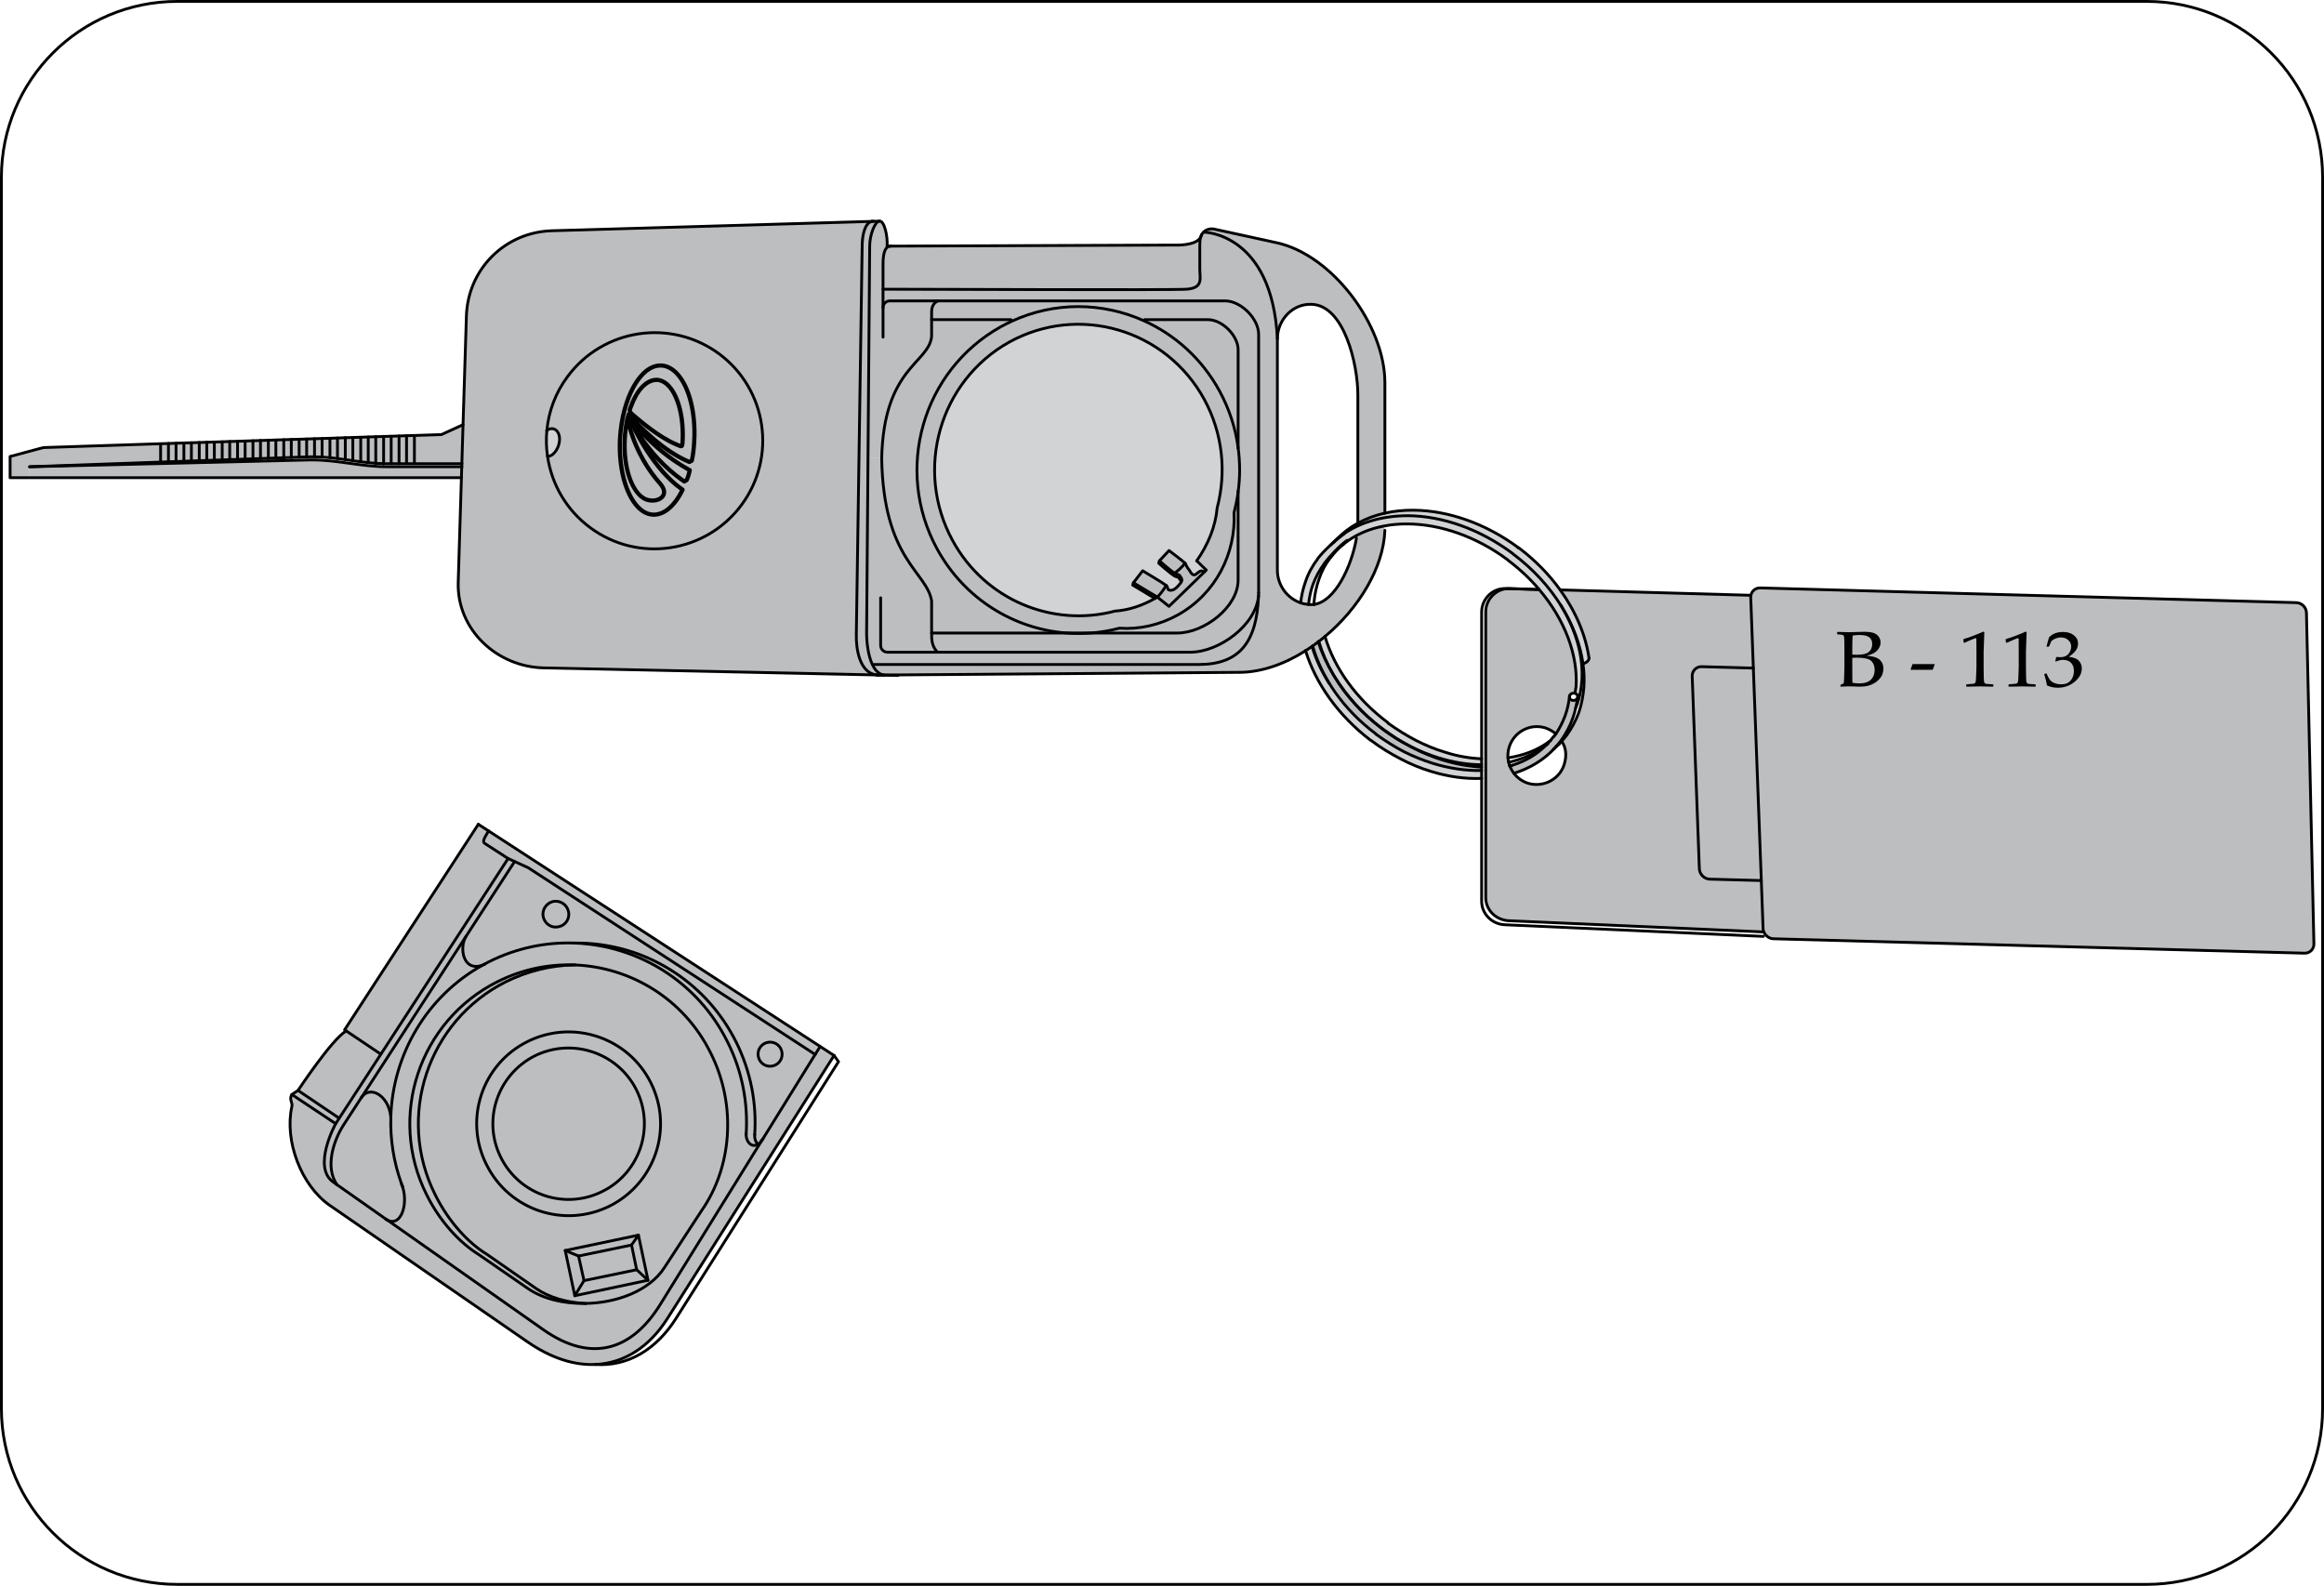 <?xml version="1.0" encoding="utf-8"?>
<!-- Generator: Adobe Illustrator 16.0.0, SVG Export Plug-In . SVG Version: 6.00 Build 0)  -->
<!DOCTYPE svg PUBLIC "-//W3C//DTD SVG 1.1//EN" "http://www.w3.org/Graphics/SVG/1.1/DTD/svg11.dtd">
<svg version="1.1" id="Layer_2" xmlns="http://www.w3.org/2000/svg" xmlns:xlink="http://www.w3.org/1999/xlink" x="0px" y="0px"
	 width="206.169px" height="140.671px" viewBox="0 0 206.169 140.671" enable-background="new 0 0 206.169 140.671"
	 xml:space="preserve">
<g>
	<g>
		<path fill="#D1D3D4" d="M49.603,38.611c0.148,0.582-0.122,1.339-0.578,1.704c-0.153,0.117-0.298,0.179-0.453,0.146
			c-0.112-0.752-0.131-1.52-0.057-2.283C48.967,37.857,49.449,38.043,49.603,38.611"/>
		<polygon fill="#BCBEC0" points="50.142,110.929 56.637,109.566 56.025,110.442 51.326,111.418 		"/>
		<polygon fill="#BCBEC0" points="51.325,111.418 51.808,113.6 50.993,114.939 50.141,110.929 		"/>
		<path fill="#BCBEC0" d="M43.341,73.709l29.419,19.12l-0.013,0.021l-0.432,0.69l-12.093-7.87l-13.361-8.694l-1.205-0.553
			l-0.583-0.267l-2.065-1.337C42.767,74.669,42.951,74.37,43.341,73.709"/>
		<path fill="#BCBEC0" d="M57.727,96.029c2.035,4.043,0.396,8.923-3.644,10.956c-4.032,2.001-8.918,0.368-10.923-3.67
			c-2.034-4.005-0.394-8.922,3.641-10.924C50.84,90.387,55.724,92.029,57.727,96.029 M53.448,105.684
			c3.305-1.641,4.674-5.677,3.004-9.02c-1.667-3.303-5.706-4.635-9.011-3.001c-3.312,1.674-4.675,5.707-3.005,9.018
			C46.104,106.016,50.142,107.354,53.448,105.684"/>
		<path fill="#BCBEC0" d="M56.451,96.666c1.671,3.341,0.303,7.377-3.003,9.018c-3.308,1.67-7.345,0.332-9.012-3.003
			c-1.67-3.311-0.307-7.344,3.004-9.018C50.746,92.029,54.785,93.362,56.451,96.666"/>
		<path fill="#BCBEC0" d="M41.341,83.073c-0.613,0.943-0.298,3.19,1.487,2.535c-5.012,2.784-7.976,7.971-8.156,13.427h-0.007
			c-0.213-1.906-1.878-2.787-2.606-1.671l9.278-14.295L41.341,83.073z"/>
		<path fill="#BCBEC0" d="M69.347,93.24c0.155,0.575-0.18,1.153-0.758,1.307c-0.575,0.155-1.152-0.183-1.304-0.763
			c-0.152-0.573,0.181-1.151,0.759-1.307C68.619,92.332,69.199,92.663,69.347,93.24"/>
		<path fill="#BCBEC0" d="M72.315,93.54l0.432-0.69l0.013-0.021l1.232,0.803l-14.428,22.768l-1.018-0.644l9.042-14.595
			c0.006-0.009,0.014-0.017,0.022-0.028L72.315,93.54z"/>
		<path fill="#BCBEC0" d="M47.559,114.3c1.162,0.805,2.707,1.231,4.315,1.326c-1.873,0.027-3.71-0.407-5.044-1.326l-4.397-3.036
			c-1.609-0.997-3.398-2.88-4.582-5.278c-3.489-6.95-0.666-15.417,6.279-18.902c2.18-1.089,4.504-1.567,6.77-1.487
			c-2.021,0.043-4.076,0.531-6.012,1.487c-6.944,3.485-9.768,11.952-6.278,18.902c1.185,2.398,2.972,4.308,4.583,5.278L47.559,114.3
			z"/>
		<path fill="#BCBEC0" d="M50.414,80.799c0.184,0.604-0.185,1.246-0.789,1.395c-0.638,0.186-1.246-0.182-1.425-0.817
			c-0.153-0.607,0.21-1.216,0.819-1.396C49.625,79.828,50.259,80.192,50.414,80.799"/>
		<polygon fill="#BCBEC0" points="56.636,109.566 57.485,113.568 56.48,112.634 56.025,110.442 		"/>
		<path fill="#BCBEC0" d="M67.285,93.784c0.15,0.581,0.729,0.918,1.304,0.763c0.578-0.153,0.913-0.731,0.758-1.307
			c-0.148-0.577-0.728-0.908-1.303-0.763C67.466,92.633,67.133,93.211,67.285,93.784 M60.223,85.67l12.092,7.87l-4.703,7.593
			c-0.01,0.012-0.017,0.02-0.023,0.028c-0.695,0.947-1.451,0.225-1.394-0.609h0.004c0.163-2.729-0.35-5.52-1.644-8.101
			c-2.662-5.387-7.958-8.576-13.536-8.793v-0.004c3.139-0.033,6.214,0.88,8.821,2.604L60.223,85.67z"/>
		<polygon fill="#BCBEC0" points="56.025,110.442 56.482,112.635 51.807,113.6 51.324,111.418 		"/>
		<path fill="#BCBEC0" d="M26.441,96.729c0,0,2.991-4.531,4.271-5.279l3.072,2.065l-4.006,6.16l-3.886-2.585L26.441,96.729z"/>
		<path fill="#BCBEC0" d="M62.248,107.381c2.609-3.734,3.188-9.224,0.789-13.99c-2.375-4.795-7.115-7.626-12.116-7.795
			c-0.008-0.004-0.012,0-0.021,0c-2.268-0.08-4.591,0.398-6.771,1.487c-6.944,3.485-9.768,11.952-6.279,18.901
			c1.184,2.399,2.974,4.282,4.582,5.279l4.398,3.036c1.332,0.919,3.171,1.354,5.043,1.325c2.831-0.026,5.735-1.117,7.067-3.177
			L62.248,107.381z M66.194,100.552c-0.057,0.834,0.698,1.557,1.394,0.609l-9.041,14.595c-2.49,4.005-6.068,5.191-10.316,2.217
			l-13.865-9.743c1.268,0.667,1.942-1.613,1.242-3.244h0.002c-0.699-1.95-1.003-3.967-0.938-5.95
			c0.182-5.456,3.144-10.643,8.156-13.427c0.18-0.1,0.358-0.195,0.542-0.29c2.457-1.229,5.084-1.763,7.648-1.66
			c5.578,0.217,10.874,3.406,13.536,8.793c1.293,2.581,1.807,5.371,1.644,8.101H66.194z"/>
		<path fill="#BCBEC0" d="M58.941,112.448c-1.333,2.06-4.235,3.15-7.067,3.178c-1.61-0.095-3.153-0.521-4.315-1.326l-4.366-3.036
			c-1.611-0.971-3.398-2.88-4.583-5.279c-3.489-6.949-0.667-15.416,6.278-18.901c1.936-0.956,3.99-1.444,6.012-1.487
			c0.01,0,0.015-0.004,0.022,0c5,0.169,9.739,3.001,12.116,7.795c2.398,4.767,1.818,10.256-0.791,13.99L58.941,112.448z
			 M50.992,114.939l6.495-1.371l-0.853-4.002l-6.493,1.362L50.992,114.939z M54.083,106.985c4.038-2.031,5.679-6.913,3.644-10.956
			c-2.004-4-6.888-5.643-10.926-3.638c-4.035,2.002-5.674,6.919-3.64,10.924C45.166,107.354,50.05,108.986,54.083,106.985"/>
		<path fill="#BCBEC0" d="M59.183,116.999c-1.562,2.447-3.779,3.93-6.374,4.035c-1.853,0.081-3.885-0.535-6.008-1.999l-17.54-12.107
			c-2.578-1.793-4.034-5.767-3.366-8.771c0.092-0.335-0.272-0.639,0-1.066l3.884,2.585c0,0-2.121,3.85-0.21,5.188l0.325,0.229
			l4.45,3.127c0.008,0.008,0.012,0.011,0.021,0.011l13.865,9.743c4.248,2.973,7.826,1.788,10.317-2.217l1.018,0.644L59.183,116.999z
			"/>
		<path fill="#BCBEC0" d="M30.713,91.45l-0.145-0.094l11.864-18.235l0.908,0.588c-0.39,0.661-0.574,0.96-0.333,1.112l2.065,1.335
			L33.785,93.516L30.713,91.45z"/>
		<polygon fill="#BCBEC0" points="56.481,112.634 57.486,113.568 50.991,114.939 51.809,113.6 		"/>
		<path fill="#BCBEC0" d="M33.786,93.516l11.288-17.359l0.582,0.267l-0.004,0.004l-4.315,6.643L32.06,97.364
			c-0.005,0-0.005,0.004-0.005,0.004l-1.518,2.337c-0.964,1.451-1.724,3.835-0.645,5.387l-0.325-0.228
			c-1.91-1.339,0.211-5.188,0.211-5.188L33.786,93.516z"/>
		<path fill="#BCBEC0" d="M50.413,80.799c-0.153-0.606-0.789-0.971-1.395-0.819c-0.608,0.181-0.973,0.789-0.819,1.396
			c0.18,0.636,0.789,1.003,1.425,0.817C50.229,82.045,50.597,81.403,50.413,80.799 M46.861,76.976l13.36,8.693l-0.382,0.589
			c-2.608-1.724-5.682-2.637-8.821-2.604v0.004c-2.565-0.103-5.191,0.431-7.647,1.66c-0.184,0.093-0.362,0.19-0.543,0.29
			c-1.784,0.655-2.1-1.592-1.487-2.535l-0.004-0.004l4.315-6.644l0.005-0.003L46.861,76.976z"/>
		<path fill="#BCBEC0" d="M34.664,99.035h0.008c-0.065,1.983,0.237,4,0.938,5.95h-0.004c0.701,1.631,0.026,3.911-1.241,3.244
			c-0.009,0-0.013-0.003-0.022-0.011l-4.449-3.127c-1.079-1.552-0.321-3.936,0.645-5.387l1.517-2.337c0,0,0-0.004,0.006-0.004
			C32.787,96.248,34.452,97.128,34.664,99.035"/>
		<path fill="#BCBEC0" d="M155.544,59.265l0.707,18.847l-4.586-0.124c-0.48-0.021-0.889-0.435-0.91-0.915l-0.635-17.08
			c-0.02-0.481,0.361-0.868,0.838-0.854L155.544,59.265z"/>
		<path fill="#BCBEC0" d="M155.544,59.265l-0.232-6.261c-0.004-0.069,0.004-0.137,0.018-0.198c0.072-0.385,0.418-0.667,0.83-0.652
			l47.547,1.306c0.484,0.014,0.891,0.415,0.906,0.9l0.66,29.354c0.018,0.484-0.361,0.86-0.844,0.84l-47.111-1.278
			c-0.381-0.017-0.719-0.28-0.854-0.632c-0.035-0.09-0.053-0.182-0.057-0.283l-0.156-4.248L155.544,59.265z"/>
		<path fill="#BCBEC0" d="M138.025,65.105c0.346-0.514,0.607-1.052,0.82-1.609c0.205-0.561,0.33-1.161,0.395-1.753h0.002
			c-0.002,0.039-0.01,0.073,0,0.112c0,0.186,0.209,0.308,0.393,0.276c0.146-0.022,0.266-0.101,0.313-0.205
			c-0.039,0.271-0.088,0.538-0.145,0.806c-0.07,0.342-0.168,0.675-0.289,1.006c-0.246,0.7-0.609,1.367-1.061,2.003
			c-0.031,0-0.031,0-0.031,0.031c-0.102,0.137-0.209,0.267-0.32,0.395c-0.061,0.069-0.123,0.14-0.188,0.211
			c-0.971,1.043-2.207,1.781-3.613,2.219c-0.15-0.195-0.273-0.413-0.363-0.647c0.057-0.011,0.107-0.028,0.152-0.047
			c0.008,0.006,0.008,0.006,0.008,0c1.217-0.368,2.27-0.983,3.123-1.859l0.006-0.004c0.098-0.101,0.199-0.208,0.291-0.32
			c0.111-0.126,0.219-0.263,0.322-0.401h0.033C137.927,65.245,137.974,65.176,138.025,65.105"/>
		<path fill="#BCBEC0" d="M134.3,68.597c0.322,0.419,0.777,0.751,1.328,0.907c1.361,0.364,2.793-0.426,3.156-1.758
			c0.213-0.754,0.15-1.396-0.238-1.994l0.418-0.497c0.457-0.637,0.818-1.301,1.092-2.029c0.244-0.729,0.395-1.485,0.455-2.276
			c0.049-0.676,0.018-1.37-0.078-2.069c0.535-0.153,0.535-0.484,0.535-0.484c-0.285-2.02-1.166-4.126-2.557-6.064l0.01-0.002
			l16.887,0.477h0.021c-0.014,0.061-0.021,0.129-0.018,0.198l0.232,6.261l-4.586-0.126c-0.477-0.015-0.857,0.373-0.838,0.853
			l0.635,17.081c0.021,0.48,0.43,0.894,0.91,0.915l4.586,0.124l0.156,4.248c0.004,0.102,0.021,0.193,0.057,0.283l-0.043,0.024
			l-22.521-0.99c-1.152-0.036-2.096-0.912-2.096-2.063V54.27c0-1.07,0.861-2.003,1.943-2.057l2.789,0.083l0.006-0.003
			c2.285,2.683,3.453,5.822,3.273,8.625c-0.033,0.18-0.061,0.394-0.094,0.575l-0.006,0.013c-0.051-0.017-0.111-0.022-0.176-0.013
			c-0.162,0.02-0.273,0.121-0.299,0.25h-0.002c-0.064,0.592-0.189,1.192-0.395,1.753c-0.213,0.558-0.475,1.096-0.82,1.609
			c-0.271-0.246-0.605-0.427-0.973-0.549c-1.365-0.396-2.787,0.396-3.182,1.765c-0.088,0.301-0.119,0.606-0.094,0.904
			c0.012,0.14,0.031,0.269,0.059,0.397c0.029,0.1,0.057,0.206,0.094,0.301c0,0.009,0.006,0.02,0.008,0.025
			C134.027,68.184,134.15,68.401,134.3,68.597"/>
		<path fill="#D1D3D4" d="M123.156,64.162c0.82,0.579,1.637,1.093,2.457,1.517c0.85,0.427,1.701,0.789,2.551,1.035
			c1.092,0.365,2.215,0.543,3.277,0.604v0.519c-1.244,0-2.516-0.213-3.826-0.612c-0.85-0.269-1.697-0.602-2.514-1.028l-0.605-0.323
			c-0.037-0.013-0.066-0.035-0.102-0.058c-0.176-0.096-0.354-0.201-0.521-0.308c-0.025-0.016-0.053-0.028-0.078-0.051l-1.152-0.808
			l-0.033-0.031h-0.018c-1.75-1.332-3.154-2.906-4.189-4.576c-0.047-0.067-0.088-0.132-0.121-0.197
			c-0.568-0.946-1.018-1.921-1.338-2.903c0.203-0.152,0.404-0.312,0.602-0.479c0.818,2.759,2.729,5.52,5.582,7.643v0.027
			L123.156,64.162z"/>
		<path fill="#D1D3D4" d="M122.121,65.167c0.789,0.573,1.613,1.091,2.43,1.517c0.852,0.427,1.701,0.758,2.547,1.03
			c1.488,0.456,2.947,0.667,4.344,0.635v0.7c-1.457,0.062-3.004-0.152-4.555-0.639c-0.879-0.271-1.785-0.636-2.635-1.092
			c-0.885-0.455-1.734-0.971-2.58-1.608l-0.031-0.029h-0.033c-2.904-2.208-4.9-5.078-5.785-7.956
			c0.195-0.121,0.381-0.249,0.57-0.381c0.018-0.013,0.039-0.025,0.057-0.038c0.789,2.791,2.729,5.646,5.615,7.8v0.031
			L122.121,65.167z"/>
		<path fill="#BCBEC0" d="M122.73,64.742c0.348,0.252,0.703,0.495,1.064,0.714c0.025,0.021,0.053,0.036,0.078,0.052
			c0.168,0.106,0.346,0.211,0.521,0.309c0.035,0.021,0.064,0.042,0.102,0.057c0.271,0.158,0.543,0.306,0.816,0.447
			c0.848,0.451,1.762,0.819,2.637,1.093c1.186,0.362,2.34,0.573,3.492,0.634v0.303c-1.396,0.031-2.855-0.181-4.344-0.636
			c-0.846-0.271-1.695-0.604-2.547-1.03c-0.816-0.426-1.641-0.943-2.43-1.516l-0.057-0.03v-0.033
			c-2.887-2.152-4.826-5.007-5.615-7.8c0.164-0.118,0.334-0.236,0.494-0.362c0.32,0.979,0.768,1.955,1.338,2.902
			c0.041,0.065,0.074,0.131,0.121,0.197c1.008,1.666,2.412,3.243,4.176,4.575h0.014c0.027,0.024,0.055,0.041,0.08,0.063l0.027,0.031
			L122.73,64.742z"/>
		<path fill="#D1D3D4" d="M124.914,46.475c-0.73-0.009-1.445,0.053-2.123,0.185c-0.924,0.169-1.787,0.47-2.559,0.902
			c-0.402,0.22-0.783,0.483-1.135,0.784c0.143-0.139,0.279-0.275,0.416-0.385l-0.014-0.022c-0.635,0.43-1.508,1.39-1.986,1.996
			l-0.033,0.061c-0.42,0.574-0.754,1.181-1.004,1.849c-0.205,0.57-0.33,1.177-0.391,1.777c-0.242-0.018-0.48-0.065-0.699-0.145
			c0.064-0.637,0.215-1.268,0.428-1.876c0.24-0.729,0.604-1.394,1.092-2.035v-0.026l0.029-0.031
			c0.279-0.358,0.668-0.757,1.092-1.152h0.006c0.133-0.122,0.264-0.247,0.406-0.364c0.049-0.058,0.094-0.109,0.154-0.162
			c1.656-1.407,3.881-2.082,6.32-2.082c3.006,0.025,6.314,1.153,9.258,3.337l0.029,0.029l0.033,0.032
			c1.77,1.328,3.203,2.902,4.244,4.567c0.02,0.031,0.045,0.065,0.059,0.098c1.313,2.17,1.941,4.485,1.795,6.59
			c-0.059,0.729-0.184,1.427-0.424,2.096c-0.025,0.075-0.051,0.158-0.105,0.236c0.057-0.268,0.105-0.534,0.145-0.806
			c0.023-0.049,0.031-0.1,0.023-0.157c-0.023-0.133-0.119-0.228-0.254-0.264l0.006-0.014c0.033-0.179,0.061-0.395,0.094-0.574
			c0.18-2.802-0.988-5.941-3.273-8.625c-0.779-0.926-1.695-1.788-2.734-2.573l-0.031-0.032l-0.029-0.03
			c-1.412-1.046-2.908-1.831-4.4-2.363C127.843,46.764,126.341,46.487,124.914,46.475"/>
		<path fill="#D1D3D4" d="M122.857,45.519c0.813-0.184,1.682-0.269,2.578-0.259c3.002,0.031,6.34,1.153,9.281,3.337l0.029,0.032
			h0.033c1.441,1.095,2.666,2.357,3.633,3.703c1.391,1.938,2.271,4.044,2.557,6.064c0,0,0,0.33-0.533,0.483
			c-0.242-1.688-0.881-3.426-1.898-5.07c-0.014-0.031-0.039-0.064-0.059-0.096c-1.041-1.666-2.475-3.24-4.244-4.568l-0.033-0.031
			l-0.029-0.03c-2.943-2.184-6.252-3.312-9.258-3.337c-2.439,0-4.664,0.675-6.32,2.082c0.545-0.57,1.174-1.044,1.865-1.416
			C121.195,46.006,121.994,45.712,122.857,45.519"/>
		<path fill="#D1D3D4" d="M106.164,49.749l0.85,0.82l-0.197,0.194l-0.016-0.015c-0.244-0.271-0.484,0.032-0.701,0.185
			c-0.365,0.243-0.514-0.303-0.666-0.456c-0.121-0.123-0.209-0.363-0.299-0.513c-0.094-0.124-1.429-1.127-1.429-1.127l-0.851,0.911
			l-0.061,0.216c0,0,1.032,0.908,1.338,1.092c0.301,0.18,0.365,0.062,0.482,0.271c0.09,0.094,0.154,0.186,0.154,0.305l0.018,0.008
			c-0.018,0.034-0.045,0.075-0.082,0.114c-0.24,0.301-0.572,0.668-0.907,0.604c-0.307-0.03-0.121-0.242-0.337-0.424
			c-0.213-0.181-2.092-1.304-2.092-1.304l-0.819,1.062l-0.063,0.21l1.975,1.183c-1.118,0.632-2.323,1.041-3.552,1.123
			c-5.521,1.462-11.526-0.967-14.412-6.279c-3.398-6.251-1.154-14.108,5.007-17.568c6.192-3.429,13.931-1.153,17.33,5.067
			c1.666,3.064,1.967,6.494,1.146,9.616C107.833,46.716,107.166,48.324,106.164,49.749"/>
		<path fill="#BCBEC0" d="M103.461,51.934c0,0-0.334,0.577-0.789,1.034l-2.121-1.275l0.818-1.061
			C101.369,50.632,103.248,51.753,103.461,51.934"/>
		<path fill="#BCBEC0" d="M106.816,50.764l-3.111,3.025l-1.033-0.822c0.456-0.455,0.789-1.033,0.789-1.033
			c0.216,0.184,0.03,0.396,0.337,0.425c0.334,0.063,0.667-0.303,0.907-0.604c0.037-0.039,0.064-0.079,0.082-0.114
			c0.133-0.232,0.02-0.373-0.111-0.553c-0.117-0.185-0.178-0.061-0.486-0.244c0.486-0.304,0.945-0.879,0.945-0.879
			c0.09,0.149,0.178,0.392,0.299,0.514c0.152,0.153,0.301,0.698,0.666,0.455c0.217-0.15,0.457-0.455,0.701-0.184L106.816,50.764z"/>
		<path fill="#BCBEC0" d="M103.705,48.838c0,0,1.335,1.003,1.429,1.127c0,0-0.459,0.573-0.945,0.877
			c-0.301-0.182-1.333-1.093-1.333-1.093L103.705,48.838z"/>
		<path fill="#BCBEC0" d="M107.679,20.315l5.555,1.214c4.945,1.061,9.623,7.315,9.623,12.412v11.577
			c-0.863,0.193-1.662,0.487-2.398,0.895V35.035c0-2.732-1.217-7.98-4.127-8.042c-1.641-0.062-3.008,1.363-3.008,3.064
			c-0.482-9.441-6.551-9.467-6.551-9.467C107.134,20.208,107.679,20.315,107.679,20.315"/>
		<path fill="#BCBEC0" d="M95.652,26.691v0.507c-1.986,0-3.996,0.421-5.898,1.299l-0.064-0.141h-7.044v-0.668
			c0-0.395,0.122-0.817,0.575-0.997H95.652z"/>
		<path fill="#BCBEC0" d="M109.837,31.026v8.678c-0.229-1.716-0.773-3.406-1.641-5.004c-1.564-2.875-3.957-5.002-6.701-6.239
			l0.045-0.105h5.625C108.437,28.355,109.837,29.78,109.837,31.026"/>
		<path fill="#BCBEC0" d="M103.705,53.789l3.111-3.025l0.197-0.194l-0.85-0.819c1.002-1.426,1.67-3.034,1.816-4.706
			c0.82-3.121,0.52-6.551-1.146-9.615c-3.399-6.222-11.138-8.496-17.33-5.067c-6.161,3.46-8.406,11.316-5.007,17.568
			c2.885,5.311,8.891,7.739,14.413,6.279c1.228-0.082,2.434-0.491,3.551-1.124c0.07-0.032,0.142-0.078,0.212-0.117L103.705,53.789z
			 M109.474,45.47c0.178,3.614-1.609,7.192-4.977,9.075c-1.643,0.909-3.43,1.303-5.195,1.181c-0.837,0.224-1.684,0.365-2.533,0.427
			h-2.175c-4.647-0.365-9.032-3.014-11.461-7.462c-3.825-7.013-1.308-15.813,5.642-19.699c0.325-0.18,0.649-0.341,0.979-0.495
			c1.9-0.876,3.91-1.299,5.898-1.299c2.016,0,4.012,0.436,5.843,1.264c2.746,1.237,5.134,3.364,6.701,6.238
			c0.867,1.598,1.412,3.291,1.641,5.005c0.178,1.316,0.178,2.645,0,3.947C109.753,44.266,109.63,44.873,109.474,45.47"/>
		<path fill="#BCBEC0" d="M99.303,55.726c1.764,0.122,3.552-0.271,5.195-1.181c3.367-1.883,5.154-5.461,4.977-9.075
			c0.156-0.598,0.279-1.204,0.363-1.818v7.8c0,2.394-3.004,4.701-5.404,4.701h-7.665C97.619,56.091,98.466,55.949,99.303,55.726"/>
		<path fill="#BCBEC0" d="M106.345,58.945c3.57,0,5.156-1.927,5.305-6.118c0.002-0.083,0.008-0.165,0.008-0.253V29.662
			c0-1.398-1.58-2.972-2.971-2.972H95.652H83.221h-4.287c-0.325,0-0.597,0.267-0.597,0.596v-1.632c3.489,0,25.579,0.093,26.95,0
			c1.486-0.118,1.15-0.969,1.15-1.787v-2.245c0-0.242,0.031-0.438,0.084-0.601c0.025-0.039,0.043-0.09,0.049-0.137
			c0.057-0.125,0.123-0.226,0.203-0.294c0,0,6.068,0.026,6.551,9.467V50.57c0,1.356,0.873,2.504,2.063,2.905
			c0.219,0.079,0.457,0.129,0.699,0.145c0.078,0.011,0.162,0.016,0.246,0.016c0.082,0,0.16-0.005,0.238-0.019
			c1.859-0.249,3.324-3.341,3.766-5.87l-0.104-0.185c0.771-0.434,1.635-0.733,2.559-0.904l0.066,0.392
			c-0.125,3.349-2.344,6.934-5.313,9.412c-0.197,0.168-0.398,0.326-0.602,0.479c-0.16,0.128-0.33,0.244-0.494,0.364
			c-0.018,0.013-0.039,0.024-0.057,0.039c-0.189,0.133-0.375,0.258-0.57,0.381c-1.861,1.18-3.898,1.903-5.838,1.916l-31.599,0.236
			c-0.431-0.079-0.75-0.42-0.979-0.898l0.097-0.034H106.345z"/>
		<path fill="#BCBEC0" d="M82.646,28.356h7.044l0.064,0.14c-0.33,0.154-0.653,0.316-0.979,0.495
			c-6.949,3.887-9.465,12.687-5.642,19.698c2.43,4.448,6.814,7.098,11.46,7.463H82.646v-0.092v-2.759
			c-0.425-2.608-4.279-3.613-4.428-12.654c0.18-8.071,4.188-8.407,4.428-10.806V28.356z"/>
		<path fill="#BCBEC0" d="M77.354,19.64l0.68-0.022c-0.426,0-0.88,1.245-0.88,2.216l-0.149,18.804L76.88,55.94
			c-0.017,0.913,0.109,2.189,0.528,3.04c0.226,0.477,0.546,0.818,0.976,0.898l-0.232,0.005l-0.355-0.009h-0.005
			c-1.508-0.153-1.854-2.251-1.822-3.57l0.518-34.472c0-0.768,0.162-2.019,0.854-2.193C77.346,19.64,77.351,19.635,77.354,19.64"/>
		<path fill="#BCBEC0" d="M106.345,58.945H77.503l-0.097,0.034c-0.417-0.85-0.544-2.126-0.526-3.039l0.124-15.304l1.214,0.011
			c0.149,9.04,4.003,10.045,4.428,12.654v2.758v0.093c0,0.574-0.003,1.12,0.488,1.67v0.032h22.452c2.588,0,5.859-2.423,6.064-5.027
			C111.501,57.019,109.916,58.945,106.345,58.945"/>
		<path fill="#BCBEC0" d="M111.658,29.662v22.912c0,0.088-0.006,0.17-0.008,0.253c-0.205,2.605-3.477,5.027-6.064,5.027H83.134
			v-0.032c-0.491-0.55-0.488-1.096-0.488-1.67h11.948c0.722,0.055,1.447,0.055,2.175,0h7.665c2.4,0,5.404-2.308,5.404-4.7v-7.8
			c0.178-1.304,0.178-2.633,0-3.947v-8.679c0-1.246-1.4-2.67-2.672-2.67h-5.624l-0.045,0.105c-1.833-0.83-3.828-1.265-5.845-1.265
			V26.69h13.035C110.078,26.69,111.658,28.264,111.658,29.662"/>
		<path fill="#BCBEC0" d="M106.521,21.021c-0.053,0.162-0.082,0.358-0.082,0.6v2.246c0,0.818,0.334,1.669-1.152,1.787
			c-1.369,0.093-23.461,0-26.951,0V23.44c0-1.092,0.215-1.607,0.697-1.607l25.156-0.093
			C104.189,21.74,106.123,21.844,106.521,21.021"/>
		<path fill="#BCBEC0" d="M78.034,19.618c0.425-0.031,0.728,1.363,0.665,2.215h0.334c-0.483,0-0.696,0.517-0.696,1.606v2.216v1.631
			c0-0.328,0.27-0.595,0.597-0.595h4.287c-0.452,0.18-0.575,0.603-0.575,0.997v0.668v1.485c-0.24,2.399-4.248,2.733-4.427,10.806
			l-1.215-0.01l0.148-18.805C77.152,20.863,77.608,19.618,78.034,19.618"/>
		<path fill="#BCBEC0" d="M63.8,31.391c4.25,3.158,5.13,9.164,1.974,13.414c-3.157,4.248-9.164,5.159-13.413,2.002
			c-2.148-1.586-3.437-3.896-3.789-6.344c0.155,0.03,0.3-0.029,0.453-0.147c0.456-0.365,0.726-1.123,0.578-1.704
			c-0.153-0.568-0.636-0.753-1.088-0.434c0.156-1.679,0.765-3.338,1.847-4.783C53.514,29.146,59.521,28.233,63.8,31.391"/>
		<polygon fill="#BCBEC0" points="20.379,40.771 20.379,39.164 21.074,39.144 21.074,40.753 20.379,40.774 		"/>
		<path fill="#BCBEC0" d="M32.002,38.798v2.15v0.014c-0.233-0.029-0.47-0.065-0.702-0.095v-0.011v-2.049l0.702-0.024V38.798z"/>
		<polygon fill="#BCBEC0" points="22.442,39.099 22.442,40.703 21.744,40.726 21.744,39.13 21.744,39.121 22.442,39.097 		"/>
		<polygon fill="#BCBEC0" points="20.379,39.164 20.379,40.771 20.379,40.775 19.712,40.8 19.712,39.191 19.712,39.188 		"/>
		<polygon fill="#BCBEC0" points="23.108,39.077 23.108,40.679 22.442,40.703 22.442,39.099 22.442,39.097 		"/>
		<polygon fill="#BCBEC0" points="21.745,39.131 21.745,40.726 21.074,40.753 21.074,39.143 21.745,39.122 		"/>
		<path fill="#BCBEC0" d="M27.902,38.919v1.604c-0.149-0.004-0.303-0.004-0.452,0l-0.246,0.011v-1.589v-0.004L27.902,38.919z"/>
		<polygon fill="#BCBEC0" points="16.979,39.282 16.979,40.888 16.979,40.897 16.313,40.918 16.313,39.31 16.313,39.296 
			16.979,39.274 		"/>
		<polygon fill="#BCBEC0" points="19.712,39.192 19.712,40.8 19.015,40.821 19.015,39.221 19.015,39.209 19.712,39.188 		"/>
		<polygon fill="#BCBEC0" points="25.842,38.984 25.842,40.581 25.174,40.604 25.174,39.007 		"/>
		<polygon fill="#BCBEC0" points="17.677,39.253 17.677,40.872 16.979,40.897 16.979,40.889 16.979,39.282 16.979,39.275 		"/>
		<polygon fill="#BCBEC0" points="15.616,40.946 15.616,39.318 16.313,39.295 16.313,39.311 16.313,40.919 		"/>
		<polygon fill="#BCBEC0" points="23.807,39.052 23.807,40.655 23.108,40.678 23.108,39.077 		"/>
		<polygon fill="#BCBEC0" points="25.842,40.581 25.842,38.984 26.538,38.963 26.538,38.978 26.538,40.555 		"/>
		<polygon fill="#BCBEC0" points="15.616,39.318 15.616,40.945 14.944,40.968 14.944,39.34 		"/>
		<polygon fill="#BCBEC0" points="25.174,39.006 25.174,40.603 24.473,40.63 24.473,39.037 24.473,39.029 		"/>
		<polygon fill="#BCBEC0" points="24.473,39.038 24.473,40.631 23.807,40.656 23.807,39.051 24.473,39.03 		"/>
		<polygon fill="#BCBEC0" points="27.204,38.945 27.204,40.534 26.538,40.555 26.538,38.977 26.538,38.963 27.204,38.941 		"/>
		<path fill="#BCBEC0" d="M34.032,38.718v2.412c-0.232-0.004-0.465-0.013-0.697-0.031V38.74L34.032,38.718z"/>
		<path fill="#BCBEC0" d="M33.335,38.739v2.358c-0.225-0.017-0.446-0.032-0.668-0.061v-2.271v-0.004L33.335,38.739z"/>
		<path fill="#BCBEC0" d="M34.365,41.405h6.6l-0.03,0.971H2.628v-0.971L27.509,40.8C29.875,40.771,32.033,41.405,34.365,41.405"/>
		<polygon fill="#BCBEC0" points="14.944,39.34 14.944,40.968 14.247,40.994 14.247,40.979 14.247,39.371 14.247,39.361 		"/>
		<path fill="#BCBEC0" d="M28.573,38.897v1.648c-0.225-0.012-0.448-0.023-0.671-0.023V38.92L28.573,38.897z"/>
		<path fill="#BCBEC0" d="M32.668,38.766v2.271c-0.223-0.022-0.448-0.047-0.666-0.076V40.95v-2.153v-0.014l0.666-0.021V38.766z"/>
		<polygon fill="#BCBEC0" points="14.248,40.979 14.248,40.994 2.629,41.405 2.629,42.376 0.896,42.376 0.896,40.494 3.839,39.705 
			14.248,39.36 14.248,39.371 		"/>
		<path fill="#BCBEC0" d="M29.937,38.857v1.82c-0.223-0.026-0.442-0.054-0.668-0.075v-0.019v-1.696v-0.011l0.668-0.021V38.857z"/>
		<path fill="#BCBEC0" d="M31.301,38.809v2.049v0.01c-0.224-0.031-0.443-0.063-0.668-0.097v-1.944L31.301,38.809z"/>
		<path fill="#BCBEC0" d="M34.702,38.705v2.429h-0.395c-0.093,0-0.184,0-0.275-0.004v-2.412l0.67-0.021V38.705z"/>
		<path fill="#BCBEC0" d="M30.633,38.826v1.945c-0.23-0.032-0.464-0.063-0.696-0.094v-1.82v-0.004L30.633,38.826z"/>
		<polygon fill="#BCBEC0" points="36.066,41.104 36.066,41.134 35.399,41.134 35.399,38.675 36.066,38.65 		"/>
		<polygon fill="#BCBEC0" points="36.763,41.072 36.763,41.133 36.066,41.133 36.066,41.103 36.066,38.651 36.763,38.629 
			36.763,38.644 		"/>
		<path fill="#BCBEC0" d="M29.27,38.888v1.696v0.019c-0.231-0.021-0.465-0.043-0.696-0.058v-1.647l0.696-0.021V38.888z"/>
		<polygon fill="#BCBEC0" points="41.078,37.674 40.973,41.134 36.764,41.134 36.764,41.072 36.764,38.644 36.764,38.629 
			39.162,38.55 41.074,37.674 		"/>
		<polygon fill="#BCBEC0" points="35.4,38.675 35.4,41.134 34.702,41.134 34.702,38.705 34.702,38.697 		"/>
		<polygon fill="#BCBEC0" points="18.344,39.231 18.344,40.85 17.677,40.871 17.677,39.253 		"/>
		<polygon fill="#BCBEC0" points="19.015,39.221 19.015,40.821 18.344,40.849 18.344,39.231 19.015,39.209 		"/>
		<path fill="#BCBEC0" d="M40.973,41.134l0.105-3.461l0.298-9.618c0.124-4.188,3.43-7.464,7.587-7.586l28.376-0.829
			c-0.69,0.176-0.854,1.426-0.854,2.193l-0.518,34.472c-0.03,1.32,0.315,3.415,1.824,3.57l-29.557-0.628
			c-4.158-0.092-7.709-3.398-7.586-7.586l0.285-9.285l0.029-0.971L40.973,41.134z M48.571,40.462
			c0.353,2.447,1.642,4.758,3.789,6.345c4.249,3.158,10.257,2.245,13.413-2.003c3.156-4.249,2.276-10.256-1.974-13.413
			c-4.279-3.157-10.285-2.245-13.439,2.003c-1.083,1.445-1.688,3.104-1.846,4.784C48.44,38.942,48.459,39.708,48.571,40.462"/>
		<path fill="none" stroke="#000000" stroke-width="0.25" stroke-linecap="round" stroke-linejoin="round" d="M47.441,93.663
			c-3.312,1.674-4.675,5.707-3.005,9.018c1.667,3.335,5.705,4.673,9.012,3.003c3.307-1.641,4.674-5.677,3.004-9.018
			C54.785,93.362,50.746,92.029,47.441,93.663z"/>
		<path fill="none" stroke="#000000" stroke-width="0.25" stroke-linecap="round" stroke-linejoin="round" d="M46.801,92.392
			c-4.035,2.002-5.674,6.919-3.64,10.924c2.005,4.038,6.89,5.671,10.922,3.67c4.038-2.032,5.679-6.913,3.644-10.956
			C55.723,92.029,50.839,90.387,46.801,92.392z"/>
		<path fill="none" stroke="#000000" stroke-width="0.25" stroke-linecap="round" stroke-linejoin="round" d="M50.922,85.596
			c5,0.169,9.739,3,12.115,7.795c2.399,4.767,1.819,10.256-0.79,13.99l-3.306,5.067c-1.333,2.06-4.235,3.15-7.067,3.177
			c-1.873,0.028-3.71-0.406-5.042-1.325l-4.399-3.036c-1.609-0.997-3.398-2.88-4.583-5.279c-3.488-6.949-0.665-15.416,6.28-18.901
			c2.18-1.089,4.503-1.567,6.77-1.487"/>
		<path fill="none" stroke="#000000" stroke-width="0.25" stroke-linecap="round" stroke-linejoin="round" d="M66.194,100.644
			c0-0.032,0.004-0.059,0.004-0.092c0.163-2.729-0.351-5.52-1.644-8.101c-2.662-5.387-7.958-8.576-13.536-8.793
			c-2.564-0.103-5.191,0.431-7.648,1.66c-0.184,0.093-0.362,0.19-0.542,0.29c-5.013,2.784-7.975,7.971-8.156,13.427
			c-0.065,1.983,0.238,4,0.938,5.95c0.04,0.099,0.075,0.2,0.116,0.305"/>
		<path fill="none" stroke="#000000" stroke-width="0.25" stroke-linecap="round" stroke-linejoin="round" d="M73.991,93.632
			l-14.426,22.768l-0.383,0.6c-1.561,2.447-3.778,3.93-6.374,4.037c-1.853,0.079-3.885-0.537-6.008-2.001l-17.54-12.107
			c-2.579-1.793-4.034-5.767-3.368-8.771c0.094-0.335-0.271-0.639,0-1.066l3.887,2.585l4.007-6.16l11.287-17.359"/>
		<path fill="none" stroke="#000000" stroke-width="0.25" stroke-linecap="round" stroke-linejoin="round" d="M34.344,108.219
			l-4.45-3.127l-0.326-0.229c-1.911-1.338,0.212-5.188,0.212-5.188"/>
		<path fill="none" stroke="#000000" stroke-width="0.25" stroke-linecap="round" stroke-linejoin="round" d="M67.588,101.161
			l-9.041,14.595c-2.491,4.005-6.068,5.189-10.317,2.217l-13.864-9.743"/>
		<polyline fill="none" stroke="#000000" stroke-width="0.25" stroke-linecap="round" stroke-linejoin="round" points="
			72.746,92.85 72.314,93.54 67.611,101.133 		"/>
		<path fill="none" stroke="#000000" stroke-width="0.25" stroke-linecap="round" stroke-linejoin="round" d="M43.345,73.7
			c0,0.005-0.004,0.005-0.004,0.009c-0.39,0.661-0.574,0.96-0.332,1.112l2.065,1.335l0.582,0.267l1.205,0.553l13.36,8.694
			l12.094,7.87l0.009,0.004"/>
		<polyline fill="none" stroke="#000000" stroke-width="0.25" stroke-linecap="round" stroke-linejoin="round" points="
			42.433,73.121 43.341,73.709 72.76,92.829 73.991,93.632 		"/>
		<path fill="none" stroke="#000000" stroke-width="0.25" stroke-linecap="round" stroke-linejoin="round" d="M35.606,104.985
			c0.701,1.631,0.026,3.911-1.241,3.244c-0.009,0-0.013-0.003-0.022-0.011c-0.043-0.025-0.087-0.049-0.137-0.08"/>
		<path fill="none" stroke="#000000" stroke-width="0.25" stroke-linecap="round" stroke-linejoin="round" d="M66.194,100.552
			c-0.057,0.834,0.698,1.557,1.394,0.609c0.007-0.009,0.015-0.017,0.023-0.028c0.03-0.048,0.065-0.099,0.101-0.157"/>
		<polyline fill="none" stroke="#000000" stroke-width="0.25" stroke-linecap="round" stroke-linejoin="round" points="
			25.894,97.091 26.441,96.729 30.081,99.188 		"/>
		<path fill="none" stroke="#000000" stroke-width="0.25" stroke-linecap="round" stroke-linejoin="round" d="M26.441,96.729
			c0,0,2.991-4.531,4.271-5.279c0.005,0,0.005-0.004,0.009-0.004"/>
		<polyline fill="none" stroke="#000000" stroke-width="0.25" stroke-linecap="round" stroke-linejoin="round" points="
			42.433,73.121 30.568,91.356 30.713,91.45 33.786,93.516 		"/>
		<polygon fill="none" stroke="#000000" stroke-width="0.25" stroke-linecap="round" stroke-linejoin="round" points="
			50.142,110.929 56.637,109.566 57.486,113.568 50.991,114.939 		"/>
		<polygon fill="none" stroke="#000000" stroke-width="0.25" stroke-linecap="round" stroke-linejoin="round" points="
			51.325,111.418 56.026,110.442 56.48,112.635 51.808,113.6 		"/>
		
			<line fill="none" stroke="#000000" stroke-width="0.25" stroke-linecap="round" stroke-linejoin="round" x1="51.325" y1="111.418" x2="50.141" y2="110.929"/>
		
			<line fill="none" stroke="#000000" stroke-width="0.25" stroke-linecap="round" stroke-linejoin="round" x1="56.025" y1="110.442" x2="56.636" y2="109.566"/>
		
			<line fill="none" stroke="#000000" stroke-width="0.25" stroke-linecap="round" stroke-linejoin="round" x1="56.481" y1="112.634" x2="57.486" y2="113.568"/>
		
			<line fill="none" stroke="#000000" stroke-width="0.25" stroke-linecap="round" stroke-linejoin="round" x1="51.808" y1="113.6" x2="50.993" y2="114.939"/>
		<path fill="none" stroke="#000000" stroke-width="0.25" stroke-linecap="round" stroke-linejoin="round" d="M51.961,115.637
			c-0.03,0-0.056-0.004-0.086-0.012c-1.611-0.094-3.155-0.521-4.316-1.325l-4.368-3.036c-1.608-0.971-3.396-2.88-4.582-5.279
			c-3.489-6.949-0.666-15.416,6.28-18.901c1.935-0.956,3.989-1.444,6.012-1.487c0.009,0,0.013-0.004,0.021,0
			c0.031-0.004,0.065-0.004,0.097-0.004"/>
		<path fill="none" stroke="#000000" stroke-width="0.25" stroke-linecap="round" stroke-linejoin="round" d="M66.953,100.644
			c0.18-2.731-0.332-5.552-1.64-8.192c-1.3-2.606-3.209-4.701-5.474-6.193c-2.608-1.724-5.682-2.637-8.821-2.604"/>
		<path fill="none" stroke="#000000" stroke-width="0.25" stroke-linecap="round" stroke-linejoin="round" d="M73.991,93.632
			l0.395,0.547l-14.443,22.82c-1.724,2.692-4.235,4.242-7.134,4.037h-0.027"/>
		<polyline fill="none" stroke="#000000" stroke-width="0.25" stroke-linecap="round" stroke-linejoin="round" points="
			32.06,97.364 41.336,83.069 45.653,76.426 		"/>
		<path fill="none" stroke="#000000" stroke-width="0.25" stroke-linecap="round" stroke-linejoin="round" d="M29.901,105.104
			c-0.004-0.004-0.004-0.009-0.008-0.013c-1.079-1.552-0.321-3.936,0.644-5.387l1.518-2.337"/>
		<path fill="none" stroke="#000000" stroke-width="0.25" stroke-linecap="round" stroke-linejoin="round" d="M66.953,100.644
			c-0.029,0.305,0.062,0.604,0.211,0.789"/>
		<path fill="none" stroke="#000000" stroke-width="0.25" stroke-linecap="round" stroke-linejoin="round" d="M34.664,99.035
			c-0.212-1.907-1.877-2.787-2.604-1.671c-0.006,0-0.006,0.004-0.006,0.004"/>
		<path fill="none" stroke="#000000" stroke-width="0.25" stroke-linecap="round" stroke-linejoin="round" d="M41.341,83.073
			c-0.613,0.943-0.298,3.19,1.487,2.535c0.058-0.021,0.118-0.05,0.18-0.076"/>
		<path fill="none" stroke="#000000" stroke-width="0.25" stroke-linecap="round" stroke-linejoin="round" d="M49.019,79.979
			c-0.608,0.181-0.973,0.789-0.818,1.396c0.179,0.636,0.788,1.003,1.424,0.817c0.605-0.148,0.973-0.79,0.789-1.395
			C50.26,80.192,49.624,79.828,49.019,79.979z"/>
		<path fill="none" stroke="#000000" stroke-width="0.25" stroke-linecap="round" stroke-linejoin="round" d="M68.044,92.478
			c-0.578,0.155-0.911,0.733-0.759,1.307c0.151,0.58,0.729,0.918,1.303,0.763c0.579-0.153,0.914-0.731,0.759-1.307
			C69.199,92.663,68.619,92.332,68.044,92.478z"/>
		<polyline fill="none" stroke="#000000" stroke-width="0.25" stroke-linecap="round" stroke-linejoin="round" points="
			40.951,42.375 40.934,42.375 2.628,42.375 0.896,42.375 0.896,40.494 3.839,39.704 14.247,39.361 14.944,39.341 15.616,39.317 
			16.313,39.295 16.98,39.274 17.677,39.254 18.344,39.231 19.015,39.209 19.712,39.188 20.378,39.164 21.073,39.144 21.746,39.121 
			22.442,39.097 23.108,39.077 23.807,39.051 24.474,39.03 25.174,39.007 25.841,38.984 26.539,38.963 27.204,38.941 27.902,38.919 
			28.573,38.897 29.27,38.877 29.937,38.854 30.633,38.827 31.301,38.808 32.002,38.783 32.667,38.762 33.335,38.74 34.032,38.718 
			34.701,38.696 35.399,38.675 36.066,38.65 36.763,38.63 39.162,38.551 41.074,37.674 		"/>
		<path fill="none" stroke="#000000" stroke-width="0.25" stroke-linecap="round" stroke-linejoin="round" d="M40.981,41.134h-0.009
			h-4.21h-0.696h-0.665h-0.7h-0.394c-0.093,0-0.184,0-0.275-0.004c-0.232-0.004-0.466-0.014-0.697-0.031
			c-0.225-0.019-0.447-0.034-0.668-0.062c-0.222-0.021-0.446-0.047-0.666-0.075c-0.232-0.029-0.469-0.065-0.7-0.095
			c-0.226-0.031-0.444-0.063-0.667-0.097c-0.232-0.031-0.464-0.063-0.697-0.092c-0.223-0.026-0.442-0.054-0.668-0.076
			c-0.231-0.021-0.464-0.044-0.695-0.057c-0.225-0.012-0.448-0.022-0.671-0.022c-0.149-0.004-0.303-0.004-0.452,0l-0.246,0.011
			l-0.665,0.021l-0.697,0.026l-0.668,0.021l-0.701,0.027l-0.665,0.026l-0.699,0.022l-0.666,0.024l-0.696,0.022l-0.671,0.027
			l-0.697,0.021l-0.666,0.026l-0.697,0.021l-0.671,0.027l-0.667,0.021l-0.696,0.026l-0.668,0.021l-0.696,0.028l-0.672,0.022
			l-0.695,0.025L2.628,41.405"/>
		
			<line fill="none" stroke="#000000" stroke-width="0.25" stroke-linecap="round" stroke-linejoin="round" x1="35.4" y1="38.675" x2="35.4" y2="41.134"/>
		<polyline fill="none" stroke="#000000" stroke-width="0.25" stroke-linecap="round" stroke-linejoin="round" points="
			36.066,38.644 36.066,38.65 36.066,41.104 		"/>
		
			<line fill="none" stroke="#000000" stroke-width="0.25" stroke-linecap="round" stroke-linejoin="round" x1="36.763" y1="38.644" x2="36.763" y2="41.072"/>
		
			<line fill="none" stroke="#000000" stroke-width="0.25" stroke-linecap="round" stroke-linejoin="round" x1="34.702" y1="38.705" x2="34.702" y2="41.134"/>
		<polyline fill="none" stroke="#000000" stroke-width="0.25" stroke-linecap="round" stroke-linejoin="round" points="
			34.032,38.705 34.032,38.718 34.032,41.13 34.032,41.166 		"/>
		<polyline fill="none" stroke="#000000" stroke-width="0.25" stroke-linecap="round" stroke-linejoin="round" points="
			33.335,38.736 33.335,38.739 33.335,41.098 33.335,41.103 		"/>
		<polyline fill="none" stroke="#000000" stroke-width="0.25" stroke-linecap="round" stroke-linejoin="round" points="
			32.668,38.766 32.668,41.037 32.668,41.041 		"/>
		
			<line fill="none" stroke="#000000" stroke-width="0.25" stroke-linecap="round" stroke-linejoin="round" x1="32.002" y1="38.798" x2="32.002" y2="40.948"/>
		<polyline fill="none" stroke="#000000" stroke-width="0.25" stroke-linecap="round" stroke-linejoin="round" points="
			31.301,38.798 31.301,38.808 31.301,40.856 		"/>
		
			<line fill="none" stroke="#000000" stroke-width="0.25" stroke-linecap="round" stroke-linejoin="round" x1="30.633" y1="38.826" x2="30.633" y2="40.771"/>
		
			<line fill="none" stroke="#000000" stroke-width="0.25" stroke-linecap="round" stroke-linejoin="round" x1="29.937" y1="38.857" x2="29.937" y2="40.678"/>
		
			<line fill="none" stroke="#000000" stroke-width="0.25" stroke-linecap="round" stroke-linejoin="round" x1="29.27" y1="38.888" x2="29.27" y2="40.584"/>
		<polyline fill="none" stroke="#000000" stroke-width="0.25" stroke-linecap="round" stroke-linejoin="round" points="
			28.573,38.888 28.573,38.897 28.573,40.545 28.573,40.556 		"/>
		<polyline fill="none" stroke="#000000" stroke-width="0.25" stroke-linecap="round" stroke-linejoin="round" points="
			27.902,38.915 27.902,38.919 27.902,40.523 		"/>
		<polyline fill="none" stroke="#000000" stroke-width="0.25" stroke-linecap="round" stroke-linejoin="round" points="
			27.204,38.945 27.204,40.534 27.204,40.555 		"/>
		
			<line fill="none" stroke="#000000" stroke-width="0.25" stroke-linecap="round" stroke-linejoin="round" x1="26.538" y1="38.977" x2="26.538" y2="40.555"/>
		<polyline fill="none" stroke="#000000" stroke-width="0.25" stroke-linecap="round" stroke-linejoin="round" points="
			25.842,38.977 25.842,38.984 25.842,40.58 25.842,40.584 		"/>
		<polyline fill="none" stroke="#000000" stroke-width="0.25" stroke-linecap="round" stroke-linejoin="round" points="
			25.174,39.006 25.174,40.603 25.174,40.615 		"/>
		<polyline fill="none" stroke="#000000" stroke-width="0.25" stroke-linecap="round" stroke-linejoin="round" points="
			24.473,39.038 24.473,40.631 24.473,40.647 		"/>
		<polyline fill="none" stroke="#000000" stroke-width="0.25" stroke-linecap="round" stroke-linejoin="round" points="
			23.807,39.038 23.807,39.051 23.807,40.656 23.807,40.679 		"/>
		<polyline fill="none" stroke="#000000" stroke-width="0.25" stroke-linecap="round" stroke-linejoin="round" points="
			23.108,39.069 23.108,39.076 23.108,40.678 		"/>
		<polyline fill="none" stroke="#000000" stroke-width="0.25" stroke-linecap="round" stroke-linejoin="round" points="
			22.442,39.099 22.442,40.703 22.442,40.708 		"/>
		<polyline fill="none" stroke="#000000" stroke-width="0.25" stroke-linecap="round" stroke-linejoin="round" points="
			21.745,39.131 21.745,40.726 21.745,40.738 		"/>
		<polyline fill="none" stroke="#000000" stroke-width="0.25" stroke-linecap="round" stroke-linejoin="round" points="
			21.074,39.131 21.074,39.143 21.074,40.753 21.074,40.771 		"/>
		<polyline fill="none" stroke="#000000" stroke-width="0.25" stroke-linecap="round" stroke-linejoin="round" points="
			20.379,39.16 20.379,39.164 20.379,40.771 		"/>
		
			<line fill="none" stroke="#000000" stroke-width="0.25" stroke-linecap="round" stroke-linejoin="round" x1="19.712" y1="39.192" x2="19.712" y2="40.8"/>
		<polyline fill="none" stroke="#000000" stroke-width="0.25" stroke-linecap="round" stroke-linejoin="round" points="
			19.015,39.221 19.015,40.821 19.015,40.826 		"/>
		<polyline fill="none" stroke="#000000" stroke-width="0.25" stroke-linecap="round" stroke-linejoin="round" points="
			18.344,39.221 18.344,39.231 18.344,40.849 18.344,40.856 		"/>
		<polyline fill="none" stroke="#000000" stroke-width="0.25" stroke-linecap="round" stroke-linejoin="round" points="
			17.677,39.253 17.677,40.872 17.677,40.889 		"/>
		
			<line fill="none" stroke="#000000" stroke-width="0.25" stroke-linecap="round" stroke-linejoin="round" x1="16.979" y1="39.282" x2="16.979" y2="40.888"/>
		
			<line fill="none" stroke="#000000" stroke-width="0.25" stroke-linecap="round" stroke-linejoin="round" x1="16.313" y1="39.311" x2="16.313" y2="40.918"/>
		<polyline fill="none" stroke="#000000" stroke-width="0.25" stroke-linecap="round" stroke-linejoin="round" points="
			15.616,39.311 15.616,39.318 15.616,40.945 15.616,40.95 		"/>
		<polyline fill="none" stroke="#000000" stroke-width="0.25" stroke-linecap="round" stroke-linejoin="round" points="
			14.944,39.34 14.944,40.968 14.944,40.979 		"/>
		
			<line fill="none" stroke="#000000" stroke-width="0.25" stroke-linecap="round" stroke-linejoin="round" x1="14.248" y1="39.371" x2="14.248" y2="40.979"/>
		<path fill="none" stroke="#000000" stroke-width="0.25" stroke-linecap="round" stroke-linejoin="round" d="M40.981,41.405h-0.017
			h-6.6c-2.332,0-4.489-0.634-6.857-0.605l-24.88,0.605"/>
		
			<line fill="none" stroke="#000000" stroke-width="0.25" stroke-linecap="round" stroke-linejoin="round" x1="77.354" y1="19.64" x2="78.033" y2="19.617"/>
		<path fill="none" stroke="#000000" stroke-width="0.25" stroke-linecap="round" stroke-linejoin="round" d="M77.791,59.874
			l-29.557-0.628c-4.157-0.091-7.709-3.398-7.585-7.585l0.284-9.286l0.031-0.97l0.008-0.271l0.105-3.46l0.298-9.62
			c0.123-4.188,3.429-7.463,7.587-7.585l28.377-0.83"/>
		<polyline fill="none" stroke="#000000" stroke-width="0.25" stroke-linecap="round" stroke-linejoin="round" points="
			79.674,59.913 78.151,59.884 77.797,59.875 		"/>
		<path fill="none" stroke="#000000" stroke-width="0.25" stroke-linecap="round" stroke-linejoin="round" d="M77.941,59.884h0.211
			l0.231-0.005l31.6-0.238c1.939-0.012,3.977-0.735,5.838-1.916c0.195-0.121,0.381-0.249,0.57-0.381
			c0.018-0.013,0.039-0.025,0.057-0.038c0.164-0.12,0.334-0.237,0.494-0.364c0.203-0.152,0.406-0.312,0.602-0.479
			c2.969-2.48,5.186-6.063,5.313-9.412"/>
		<path fill="none" stroke="#000000" stroke-width="0.25" stroke-linecap="round" stroke-linejoin="round" d="M122.857,45.531
			v-0.013V33.942c0-5.099-4.678-11.352-9.623-12.414l-5.555-1.213c0,0-0.545-0.106-0.906,0.275c-0.08,0.069-0.146,0.169-0.203,0.294
			c-0.016,0.043-0.033,0.087-0.049,0.137c-0.053,0.162-0.084,0.358-0.084,0.6v2.246c0,0.818,0.336,1.669-1.15,1.787
			c-1.369,0.093-23.46,0-26.95,0"/>
		<path fill="none" stroke="#000000" stroke-width="0.25" stroke-linecap="round" stroke-linejoin="round" d="M120.335,47.746
			c-0.441,2.53-1.906,5.623-3.766,5.871c-0.078,0.013-0.156,0.018-0.238,0.018c-0.084,0-0.168-0.005-0.246-0.014
			c-0.242-0.018-0.48-0.065-0.699-0.145c-1.189-0.402-2.066-1.551-2.066-2.907V30.058c0-1.702,1.371-3.126,3.012-3.064
			c2.91,0.062,4.127,5.31,4.127,8.042v11.378"/>
		<path fill="none" stroke="#000000" stroke-width="0.25" stroke-linecap="round" stroke-linejoin="round" d="M78.699,21.833h0.333
			l25.157-0.093c0,0,1.934,0.104,2.332-0.719c0.025-0.039,0.043-0.09,0.049-0.137c0.006-0.019,0.012-0.035,0.014-0.053"/>
		<path fill="none" stroke="#000000" stroke-width="0.25" stroke-linecap="round" stroke-linejoin="round" d="M106.773,20.591
			c0,0,6.068,0.026,6.551,9.467"/>
		<path fill="none" stroke="#000000" stroke-width="0.25" stroke-linecap="round" stroke-linejoin="round" d="M79.033,21.833
			c-0.482,0-0.697,0.516-0.697,1.607v2.214v1.632"/>
		<path fill="none" stroke="#000000" stroke-width="0.25" stroke-linecap="round" stroke-linejoin="round" d="M111.658,52.573
			V29.662c0-1.399-1.58-2.971-2.971-2.971H95.652H83.221h-4.287c-0.325,0-0.597,0.265-0.597,0.595v2.619"/>
		<path fill="none" stroke="#000000" stroke-width="0.25" stroke-linecap="round" stroke-linejoin="round" d="M78.125,53.029v4.226
			c0,0.33,0.268,0.599,0.597,0.599h4.412h22.456c2.584,0,5.855-2.421,6.061-5.025"/>
		<path fill="none" stroke="#000000" stroke-width="0.25" stroke-linecap="round" stroke-linejoin="round" d="M77.503,58.945h28.842
			c3.57,0,5.156-1.927,5.305-6.118c0.002-0.083,0.008-0.165,0.008-0.253"/>
		<path fill="none" stroke="#000000" stroke-width="0.25" stroke-linecap="round" stroke-linejoin="round" d="M77.941,59.884
			c-0.048,0-0.098-0.005-0.146-0.009h-0.005c-1.507-0.153-1.854-2.25-1.823-3.57l0.518-34.472c0-0.768,0.163-2.018,0.854-2.193
			c0.005,0,0.01-0.005,0.013,0c0.041-0.013,0.085-0.022,0.132-0.022"/>
		<path fill="none" stroke="#000000" stroke-width="0.25" stroke-linecap="round" stroke-linejoin="round" d="M78.699,21.833
			c0.063-0.851-0.24-2.247-0.665-2.216c-0.425,0-0.882,1.245-0.882,2.216l-0.149,18.804L76.881,55.94
			c-0.019,0.913,0.109,2.189,0.526,3.04c0.228,0.477,0.548,0.818,0.977,0.898c0.006,0.005,0.009,0.005,0.015,0.005"/>
		<path fill="none" stroke="#000000" stroke-width="0.25" stroke-linecap="round" stroke-linejoin="round" d="M83.221,26.691
			c-0.453,0.18-0.575,0.603-0.575,0.997v0.668v1.485c-0.24,2.399-4.248,2.733-4.428,10.806c0.149,9.039,4.003,10.044,4.428,12.654
			v2.758v0.094c0,0.573-0.003,1.12,0.488,1.669"/>
		<path fill="none" stroke="#000000" stroke-width="0.25" stroke-linecap="round" stroke-linejoin="round" d="M109.837,43.651
			c-0.082,0.614-0.207,1.221-0.363,1.818c0.178,3.614-1.609,7.192-4.977,9.075c-1.643,0.909-3.431,1.303-5.196,1.181
			c-0.836,0.224-1.682,0.365-2.533,0.427c-0.727,0.056-1.453,0.056-2.174,0c-4.647-0.365-9.032-3.014-11.462-7.463
			c-3.823-7.013-1.307-15.813,5.642-19.698c0.325-0.18,0.65-0.342,0.98-0.495c1.901-0.876,3.91-1.299,5.896-1.299
			c2.019,0,4.012,0.436,5.845,1.264c2.744,1.237,5.136,3.364,6.701,6.238c0.867,1.598,1.412,3.291,1.641,5.005
			C110.015,41.021,110.015,42.349,109.837,43.651z"/>
		<path fill="none" stroke="#000000" stroke-width="0.25" stroke-linecap="round" stroke-linejoin="round" d="M102.672,52.968
			c-0.07,0.039-0.14,0.084-0.212,0.117c-1.116,0.633-2.322,1.042-3.55,1.124c-5.521,1.46-11.529-0.969-14.412-6.279
			c-3.401-6.253-1.156-14.11,5.007-17.568c6.189-3.429,13.931-1.154,17.329,5.067c1.666,3.064,1.967,6.494,1.146,9.615
			c-0.146,1.672-0.814,3.28-1.816,4.704"/>
		<polyline fill="none" stroke="#000000" stroke-width="0.25" stroke-linecap="round" stroke-linejoin="round" points="
			102.672,52.968 103.705,53.789 106.818,50.764 107.013,50.569 106.164,49.748 		"/>
		<path fill="none" stroke="#000000" stroke-width="0.25" stroke-linecap="round" stroke-linejoin="round" d="M102.672,52.968
			l-2.121-1.274l0.818-1.062c0,0,1.879,1.121,2.092,1.302c0.215,0.184,0.031,0.396,0.337,0.424c0.334,0.064,0.667-0.302,0.907-0.604
			c0.037-0.037,0.064-0.079,0.082-0.113c0.133-0.233,0.02-0.374-0.111-0.553c-0.117-0.184-0.178-0.062-0.486-0.245
			c-0.301-0.181-1.333-1.094-1.333-1.094l0.85-0.911c0,0,1.335,1.006,1.429,1.127c0.09,0.15,0.178,0.39,0.299,0.513
			c0.152,0.155,0.301,0.699,0.666,0.456c0.217-0.152,0.457-0.456,0.701-0.185"/>
		<path fill="none" stroke="#000000" stroke-width="0.25" stroke-linecap="round" stroke-linejoin="round" d="M105.134,49.964
			c0,0-0.459,0.573-0.945,0.878"/>
		<path fill="none" stroke="#000000" stroke-width="0.25" stroke-linecap="round" stroke-linejoin="round" d="M103.461,51.934
			c0,0-0.334,0.577-0.789,1.034"/>
		<path fill="none" stroke="#000000" stroke-width="0.25" stroke-linecap="round" stroke-linejoin="round" d="M104.769,51.631
			c0-0.118-0.064-0.211-0.154-0.303c-0.117-0.211-0.182-0.093-0.482-0.271c-0.307-0.186-1.339-1.094-1.339-1.094l0.062-0.216"/>
		<polyline fill="none" stroke="#000000" stroke-width="0.25" stroke-linecap="round" stroke-linejoin="round" points="
			102.461,53.085 100.486,51.902 100.55,51.693 		"/>
		<path fill="none" stroke="#000000" stroke-width="0.25" stroke-linecap="round" stroke-linejoin="round" d="M101.541,28.356h5.625
			c1.271,0,2.672,1.425,2.672,2.67v8.679v0.061"/>
		
			<line fill="none" stroke="#000000" stroke-width="0.25" stroke-linecap="round" stroke-linejoin="round" x1="82.646" y1="28.356" x2="89.689" y2="28.356"/>
		<path fill="none" stroke="#000000" stroke-width="0.25" stroke-linecap="round" stroke-linejoin="round" d="M109.837,43.559v0.092
			v7.802c0,2.394-3.004,4.701-5.404,4.701h-7.665h-2.174H82.646"/>
		<path fill="none" stroke="#000000" stroke-width="0.25" stroke-linecap="round" stroke-linejoin="round" d="M48.571,40.462
			c0.353,2.447,1.642,4.758,3.789,6.345c4.249,3.158,10.257,2.245,13.413-2.003c3.156-4.249,2.276-10.256-1.974-13.413
			c-4.279-3.157-10.285-2.245-13.439,2.003c-1.083,1.445-1.688,3.104-1.846,4.784C48.44,38.942,48.459,39.708,48.571,40.462z"/>
		<path fill="none" stroke="#000000" stroke-width="0.25" stroke-linecap="round" stroke-linejoin="round" d="M48.568,40.462h0.003
			c0.155,0.032,0.298-0.028,0.453-0.146c0.456-0.366,0.727-1.124,0.578-1.703c-0.153-0.568-0.636-0.754-1.089-0.435
			c-0.003,0.007-0.003,0.007-0.008,0.009"/>
		<path fill="none" stroke="#000000" stroke-width="0.25" stroke-linecap="round" stroke-linejoin="round" d="M139.722,61.493
			c0.033-0.182,0.061-0.396,0.094-0.575c0.18-2.803-0.988-5.942-3.273-8.625c-0.779-0.926-1.695-1.788-2.734-2.574l-0.031-0.031
			l-0.029-0.03c-1.412-1.048-2.908-1.833-4.4-2.363c-1.504-0.531-3.006-0.806-4.434-0.818c-0.73-0.011-1.445,0.05-2.123,0.183
			c-0.924,0.171-1.787,0.471-2.559,0.904c-0.402,0.22-0.783,0.482-1.135,0.784c-0.387,0.32-0.732,0.688-1.041,1.101l-0.059,0.03
			v0.031c-0.428,0.544-0.76,1.184-0.971,1.819c-0.246,0.667-0.393,1.363-0.457,2.092v0.197v0.019"/>
		<path fill="none" stroke="#000000" stroke-width="0.25" stroke-linecap="round" stroke-linejoin="round" d="M117.933,60.646
			c-0.695-1.092-1.205-2.184-1.541-3.303c-0.004-0.002-0.004-0.002-0.004-0.006"/>
		<path fill="none" stroke="#000000" stroke-width="0.25" stroke-linecap="round" stroke-linejoin="round" d="M138.537,53.811
			c1.018,1.644,1.656,3.38,1.896,5.068c0.096,0.701,0.127,1.394,0.078,2.071c-0.061,0.789-0.211,1.547-0.455,2.275
			c-0.273,0.728-0.635,1.392-1.092,2.03l-0.418,0.495l-0.301,0.309l-0.334,0.317c-0.033,0.035-0.066,0.063-0.1,0.091"/>
		<path fill="none" stroke="#000000" stroke-width="0.25" stroke-linecap="round" stroke-linejoin="round" d="M118.033,48.355
			c0.18-0.189,0.363-0.364,0.561-0.526c1.656-1.407,3.881-2.082,6.32-2.082c3.004,0.025,6.314,1.152,9.258,3.338l0.029,0.028
			l0.033,0.031c1.77,1.329,3.203,2.903,4.244,4.57"/>
		<path fill="none" stroke="#000000" stroke-width="0.25" stroke-linecap="round" stroke-linejoin="round" d="M124.496,65.873
			l0.605,0.324c0.816,0.425,1.664,0.759,2.514,1.028c1.309,0.397,2.582,0.612,3.826,0.612"/>
		<path fill="none" stroke="#000000" stroke-width="0.25" stroke-linecap="round" stroke-linejoin="round" d="M123.873,65.508
			c0.168,0.106,0.346,0.212,0.521,0.308"/>
		<path fill="none" stroke="#000000" stroke-width="0.25" stroke-linecap="round" stroke-linejoin="round" d="M117,56.91
			c0.289,0.983,0.719,1.974,1.281,2.935c0.041,0.065,0.074,0.13,0.121,0.197c1.008,1.665,2.412,3.243,4.176,4.576h0.014h0.018
			l0.033,0.031l1.152,0.808"/>
		<path fill="none" stroke="#000000" stroke-width="0.25" stroke-linecap="round" stroke-linejoin="round" d="M137.226,66.038
			c0.033-0.024,0.068-0.051,0.104-0.082"/>
		<path fill="none" stroke="#000000" stroke-width="0.25" stroke-linecap="round" stroke-linejoin="round" d="M133.835,67.623
			c1.287-0.288,2.43-0.813,3.387-1.58"/>
		<path fill="none" stroke="#000000" stroke-width="0.25" stroke-linecap="round" stroke-linejoin="round" d="M139.783,62.769
			c0.01-0.013,0.016-0.022,0.02-0.035c0.055-0.079,0.08-0.161,0.105-0.236c0.24-0.671,0.365-1.368,0.424-2.096
			c0.146-2.105-0.482-4.422-1.795-6.591c-0.014-0.032-0.039-0.065-0.059-0.096c-0.006-0.019-0.016-0.03-0.025-0.048"/>
		<path fill="none" stroke="#000000" stroke-width="0.25" stroke-linecap="round" stroke-linejoin="round" d="M134.089,67.903
			c-0.041,0.008-0.094,0.021-0.16,0.021h-0.002"/>
		<path fill="none" stroke="#000000" stroke-width="0.25" stroke-linecap="round" stroke-linejoin="round" d="M134.144,67.898
			c-0.014,0-0.029,0-0.047,0.005"/>
		<path fill="none" stroke="#000000" stroke-width="0.25" stroke-linecap="round" stroke-linejoin="round" d="M131.441,68.048
			c-1.154-0.063-2.307-0.272-3.492-0.637c-0.875-0.271-1.791-0.639-2.637-1.092c-0.273-0.142-0.545-0.288-0.816-0.445
			c-0.037-0.015-0.066-0.037-0.102-0.059c-0.176-0.097-0.354-0.202-0.521-0.309c-0.025-0.014-0.053-0.028-0.078-0.051
			c-0.361-0.22-0.717-0.461-1.064-0.713l-0.031-0.031l-0.027-0.032c-0.025-0.022-0.053-0.038-0.08-0.062
			c-1.75-1.333-3.154-2.907-4.189-4.576c-0.047-0.067-0.088-0.133-0.121-0.197c-0.57-0.947-1.018-1.922-1.338-2.902
			c0-0.012-0.002-0.024-0.008-0.032"/>
		<path fill="none" stroke="#000000" stroke-width="0.25" stroke-linecap="round" stroke-linejoin="round" d="M134.683,48.597h0.033
			l0.029,0.031h0.033c1.441,1.097,2.666,2.358,3.633,3.704c1.395,1.938,2.271,4.043,2.557,6.064"/>
		<path fill="none" stroke="#000000" stroke-width="0.25" stroke-linecap="round" stroke-linejoin="round" d="M118.328,48.109
			c0.037-0.041,0.074-0.079,0.111-0.118c0.049-0.058,0.094-0.109,0.154-0.161c0.545-0.57,1.174-1.045,1.865-1.419
			c0.736-0.405,1.535-0.699,2.398-0.893c0.813-0.184,1.682-0.269,2.578-0.259c3.002,0.031,6.34,1.151,9.281,3.337"/>
		<path fill="none" stroke="#000000" stroke-width="0.25" stroke-linecap="round" stroke-linejoin="round" d="M138.359,65.981
			c-0.037,0.021-0.072,0.05-0.113,0.08c-0.047,0.034-0.102,0.074-0.145,0.106c-0.02,0.01-0.029,0.021-0.045,0.029"/>
		<path fill="none" stroke="#000000" stroke-width="0.25" stroke-linecap="round" stroke-linejoin="round" d="M119.513,47.961
			c-0.137,0.107-0.273,0.244-0.416,0.385c-0.014,0.015-0.025,0.027-0.041,0.04"/>
		<path fill="none" stroke="#000000" stroke-width="0.25" stroke-linecap="round" stroke-linejoin="round" d="M117.544,56.459v0.003
			c0.818,2.759,2.729,5.52,5.582,7.642v0.028l0.029,0.03c0.82,0.58,1.637,1.094,2.457,1.517c0.85,0.427,1.701,0.79,2.551,1.036
			c1.092,0.363,2.215,0.543,3.275,0.604"/>
		<path fill="none" stroke="#000000" stroke-width="0.25" stroke-linecap="round" stroke-linejoin="round" d="M133.777,67.226
			c1.402-0.203,2.689-0.709,3.74-1.507c0.021-0.013,0.035-0.026,0.055-0.039"/>
		<path fill="none" stroke="#000000" stroke-width="0.25" stroke-linecap="round" stroke-linejoin="round" d="M119.513,47.929
			c-0.006,0.004-0.008,0.004-0.014,0.011c-0.635,0.428-1.508,1.39-1.986,1.994l-0.033,0.063c-0.42,0.573-0.754,1.181-1.004,1.849
			c-0.205,0.571-0.33,1.177-0.391,1.775v0.015"/>
		<path fill="none" stroke="#000000" stroke-width="0.25" stroke-linecap="round" stroke-linejoin="round" d="M116.449,57.306
			c0.789,2.791,2.729,5.647,5.615,7.8v0.031l0.057,0.029c0.789,0.575,1.613,1.093,2.43,1.518c0.852,0.427,1.701,0.758,2.547,1.03
			c1.488,0.455,2.947,0.667,4.344,0.637"/>
		<path fill="none" stroke="#000000" stroke-width="0.25" stroke-linecap="round" stroke-linejoin="round" d="M133.927,67.954
			c0.002,0,0.008-0.004,0.01-0.004c0.057-0.014,0.107-0.029,0.152-0.047c0.008,0.004,0.008,0.004,0.008,0
			c1.217-0.369,2.27-0.985,3.123-1.861l0.006-0.004c0.098-0.1,0.199-0.208,0.291-0.318c0.111-0.126,0.219-0.263,0.322-0.403h0.033
			c0.055-0.07,0.102-0.141,0.152-0.211c0.346-0.513,0.607-1.052,0.82-1.61c0.205-0.561,0.33-1.16,0.395-1.752
			c0-0.015,0.002-0.022,0.002-0.036"/>
		<path fill="none" stroke="#000000" stroke-width="0.25" stroke-linecap="round" stroke-linejoin="round" d="M139.97,61.769
			c-0.012,0.053-0.018,0.104-0.023,0.158c-0.039,0.272-0.088,0.538-0.145,0.807c-0.07,0.341-0.168,0.675-0.289,1.005
			c-0.246,0.701-0.609,1.366-1.061,2.002c-0.031,0-0.031,0-0.031,0.033c-0.104,0.135-0.211,0.265-0.32,0.394
			c-0.061,0.07-0.123,0.14-0.188,0.21c-0.971,1.043-2.207,1.783-3.613,2.22h-0.004"/>
		<path fill="none" stroke="#000000" stroke-width="0.25" stroke-linecap="round" stroke-linejoin="round" d="M131.441,69.049
			c-1.457,0.061-3.004-0.152-4.555-0.639c-0.879-0.271-1.785-0.635-2.635-1.092c-0.885-0.455-1.734-0.972-2.58-1.606l-0.031-0.031
			h-0.033c-2.904-2.208-4.9-5.078-5.785-7.955c-0.004-0.008-0.004-0.019-0.008-0.024"/>
		<path fill="none" stroke="#000000" stroke-width="0.25" stroke-linecap="round" stroke-linejoin="round" d="M115.386,53.48v-0.004
			c0.064-0.636,0.215-1.268,0.428-1.876c0.24-0.728,0.604-1.394,1.092-2.036V49.54l0.029-0.033c0.279-0.358,0.668-0.756,1.092-1.151
			h0.006c0.133-0.122,0.264-0.245,0.406-0.365c0.279-0.236,0.561-0.463,0.832-0.669"/>
		<path fill="none" stroke="#000000" stroke-width="0.25" stroke-linecap="round" stroke-linejoin="round" d="M139.242,61.743
			c-0.002,0.038-0.01,0.073,0,0.111c0,0.187,0.209,0.308,0.393,0.277c0.146-0.022,0.266-0.1,0.313-0.205
			c0.023-0.05,0.031-0.101,0.023-0.158c-0.023-0.132-0.119-0.228-0.254-0.264c-0.051-0.017-0.111-0.021-0.176-0.012
			C139.378,61.514,139.267,61.614,139.242,61.743z"/>
		<path fill="none" stroke="#000000" stroke-width="0.25" stroke-linecap="round" stroke-linejoin="round" d="M140.968,58.396
			c0,0,0,0.33-0.535,0.484c-0.004,0-0.008,0.004-0.014,0.004"/>
		<path fill="none" stroke="#000000" stroke-width="0.25" stroke-linecap="round" stroke-linejoin="round" d="M138.025,65.105
			c-0.271-0.244-0.605-0.427-0.973-0.549c-1.365-0.396-2.787,0.396-3.182,1.765c-0.088,0.301-0.119,0.606-0.094,0.904
			c0.012,0.14,0.031,0.269,0.059,0.397c0.029,0.1,0.057,0.206,0.094,0.301c0,0.009,0.006,0.02,0.008,0.025
			c0.09,0.234,0.213,0.452,0.363,0.647c0.322,0.419,0.777,0.751,1.328,0.908c1.361,0.363,2.793-0.427,3.156-1.759
			c0.213-0.754,0.15-1.396-0.238-1.994c0-0.007-0.006-0.007-0.006-0.011"/>
		<path fill="none" stroke="#000000" stroke-width="0.25" stroke-linecap="round" stroke-linejoin="round" d="M156.433,83.065
			l-22.896-1.031c-1.152-0.03-2.096-0.938-2.096-2.091V69.049V68.35v-0.302v-0.211v-0.519V54.302c0-1.152,0.943-2.121,2.096-2.092
			l0.211,0.004l2.789,0.083"/>
		<path fill="none" stroke="#000000" stroke-width="0.25" stroke-linecap="round" stroke-linejoin="round" d="M156.421,82.667
			l-22.521-0.99c-1.152-0.036-2.096-0.912-2.096-2.063V54.27c0-1.07,0.861-2.002,1.943-2.057c0.047-0.004,0.098-0.004,0.152-0.004
			l2.637,0.089"/>
		
			<line fill="none" stroke="#000000" stroke-width="0.25" stroke-linecap="round" stroke-linejoin="round" x1="138.421" y1="52.329" x2="155.308" y2="52.806"/>
		<path fill="none" stroke="#000000" stroke-width="0.25" stroke-linecap="round" stroke-linejoin="round" d="M155.33,52.806
			c0.072-0.384,0.418-0.667,0.83-0.652l47.547,1.305c0.484,0.015,0.891,0.417,0.906,0.9l0.66,29.354
			c0.018,0.484-0.361,0.86-0.844,0.84l-47.111-1.278c-0.381-0.017-0.719-0.28-0.854-0.632c-0.035-0.09-0.053-0.182-0.057-0.283
			l-0.156-4.248l-0.707-18.848l-0.232-6.261C155.308,52.935,155.316,52.866,155.33,52.806z"/>
		<path fill="none" stroke="#000000" stroke-width="0.25" stroke-linecap="round" stroke-linejoin="round" d="M156.251,78.111
			l-4.586-0.124c-0.48-0.021-0.889-0.435-0.91-0.915l-0.635-17.08c-0.018-0.481,0.361-0.868,0.838-0.854l4.586,0.127h0.004"/>
		<path d="M163.007,56.273l-0.027-0.023v-0.172l0.027-0.024c0.416,0.018,0.742,0.028,0.967,0.028c0.086,0,0.424-0.011,1.016-0.028
			c0.191-0.003,0.33-0.009,0.414-0.009c0.328,0,0.59,0.033,0.785,0.095c0.193,0.06,0.348,0.171,0.467,0.326
			c0.117,0.156,0.176,0.334,0.176,0.531c0,0.252-0.1,0.487-0.295,0.705c-0.195,0.217-0.514,0.37-0.955,0.465
			c0.264,0.025,0.482,0.057,0.652,0.099c0.174,0.043,0.32,0.11,0.447,0.199c0.125,0.091,0.221,0.208,0.293,0.353
			c0.072,0.144,0.107,0.308,0.107,0.498c0,0.148-0.021,0.297-0.072,0.452c-0.049,0.151-0.137,0.304-0.27,0.454
			c-0.133,0.151-0.289,0.28-0.473,0.387c-0.188,0.106-0.379,0.187-0.57,0.232c-0.199,0.047-0.438,0.072-0.725,0.072
			c-0.059,0-0.236-0.004-0.527-0.018c-0.326-0.008-0.5-0.009-0.531-0.009c-0.164,0-0.367,0.008-0.609,0.026l-0.031-0.026v-0.114
			l0.031-0.034c0.143-0.06,0.221-0.1,0.246-0.122c0.023-0.024,0.041-0.225,0.051-0.605c0.016-0.381,0.023-0.671,0.023-0.872v-1.257
			l-0.006-0.774c0-0.17,0-0.306-0.008-0.412c-0.004-0.108-0.014-0.182-0.018-0.228c-0.012-0.046-0.025-0.078-0.043-0.098
			c-0.02-0.017-0.049-0.032-0.08-0.044c-0.039-0.015-0.1-0.023-0.186-0.034L163.007,56.273z M164.322,58.068
			c0.123,0.008,0.26,0.015,0.414,0.015c0.506,0,0.859-0.085,1.057-0.255c0.195-0.168,0.297-0.401,0.297-0.694
			c0-0.171-0.037-0.316-0.113-0.438c-0.074-0.118-0.195-0.21-0.359-0.274c-0.16-0.062-0.383-0.093-0.66-0.093
			c-0.225,0-0.428,0.016-0.602,0.051c-0.021,0.205-0.033,0.563-0.033,1.072V58.068z M164.33,60.561
			c0.186,0.042,0.381,0.061,0.58,0.061c0.35,0,0.621-0.051,0.82-0.156c0.197-0.104,0.344-0.25,0.438-0.436
			c0.096-0.187,0.139-0.388,0.139-0.606c0-0.33-0.098-0.593-0.293-0.79c-0.203-0.196-0.635-0.294-1.295-0.294
			c-0.111,0-0.244,0.004-0.396,0.012v1.166L164.33,60.561z"/>
		<polygon points="169.501,59.415 169.501,59.366 169.666,58.909 171.625,58.909 171.625,58.961 171.453,59.415 		"/>
		<path d="M174.273,57.021l-0.066-0.02l-0.035-0.279l0.035-0.037c0.246-0.065,0.555-0.171,0.928-0.316
			c0.373-0.147,0.639-0.258,0.805-0.337l0.094,0.037c-0.041,0.998-0.061,1.598-0.061,1.796v1.27c0,0.314,0.004,0.605,0.012,0.883
			c0.008,0.274,0.018,0.437,0.033,0.486c0.016,0.046,0.041,0.085,0.076,0.114c0.033,0.025,0.084,0.042,0.148,0.051
			c0.063,0.01,0.25,0.021,0.568,0.037l0.025,0.027v0.155l-0.025,0.025c-0.537-0.02-0.918-0.025-1.133-0.025
			c-0.168,0-0.574,0.006-1.221,0.025l-0.025-0.025v-0.155l0.029-0.027c0.365-0.026,0.574-0.044,0.627-0.056
			c0.055-0.012,0.094-0.031,0.123-0.059c0.025-0.03,0.047-0.083,0.066-0.164c0.014-0.079,0.031-0.315,0.043-0.705
			c0.01-0.395,0.018-0.596,0.018-0.604v-1.346c0-0.662-0.004-1.021-0.008-1.078c-0.002-0.057-0.023-0.084-0.064-0.084
			c-0.01,0-0.021,0.002-0.039,0.005c-0.016,0.004-0.072,0.025-0.16,0.061l-0.363,0.152C174.55,56.889,174.408,56.953,174.273,57.021
			"/>
		<path d="M178.025,57.021l-0.064-0.02l-0.039-0.279l0.039-0.037c0.242-0.065,0.551-0.171,0.926-0.316
			c0.373-0.147,0.643-0.258,0.803-0.337l0.096,0.037c-0.037,0.998-0.059,1.598-0.059,1.796v1.27c0,0.314,0.004,0.605,0.012,0.883
			c0.01,0.274,0.018,0.437,0.033,0.486c0.014,0.046,0.039,0.085,0.076,0.114c0.035,0.025,0.08,0.042,0.146,0.051
			c0.063,0.01,0.254,0.021,0.57,0.037l0.023,0.027v0.155l-0.023,0.025c-0.537-0.02-0.916-0.025-1.135-0.025
			c-0.166,0-0.572,0.006-1.221,0.025l-0.025-0.025v-0.155l0.027-0.027c0.369-0.026,0.576-0.044,0.633-0.056
			c0.051-0.012,0.092-0.031,0.119-0.059c0.027-0.03,0.051-0.083,0.066-0.164c0.018-0.079,0.031-0.315,0.043-0.705
			c0.014-0.395,0.018-0.596,0.018-0.604v-1.346c0-0.662-0.002-1.021-0.004-1.078c-0.008-0.057-0.029-0.084-0.066-0.084
			c-0.01,0-0.023,0.002-0.041,0.005c-0.016,0.004-0.07,0.025-0.16,0.061l-0.363,0.152C178.302,56.889,178.158,56.953,178.025,57.021
			"/>
		<path d="M181.599,60.808c-0.045-0.271-0.127-0.595-0.244-0.974l0.016-0.049l0.137-0.05l0.053,0.024
			c0.084,0.21,0.176,0.382,0.273,0.521c0.098,0.135,0.236,0.24,0.42,0.313c0.184,0.074,0.383,0.11,0.594,0.11
			c0.271,0,0.482-0.053,0.643-0.157c0.154-0.104,0.277-0.247,0.363-0.429c0.086-0.178,0.129-0.383,0.129-0.607
			c0-0.304-0.086-0.543-0.258-0.715c-0.168-0.173-0.404-0.26-0.701-0.26c-0.104,0-0.199,0.009-0.279,0.027
			c-0.076,0.019-0.201,0.06-0.373,0.122l-0.039-0.032l0.08-0.373c0.199,0.01,0.33,0.017,0.398,0.017c0.283,0,0.51-0.094,0.68-0.283
			c0.166-0.188,0.248-0.413,0.248-0.672c0-0.224-0.086-0.413-0.264-0.565c-0.168-0.155-0.389-0.231-0.645-0.231
			c-0.168,0-0.33,0.035-0.48,0.097c-0.146,0.064-0.271,0.142-0.369,0.233c-0.041,0.077-0.107,0.229-0.197,0.458l-0.039,0.032h-0.164
			l-0.027-0.032l0.217-0.795c0.307-0.319,0.721-0.479,1.244-0.479c0.398,0,0.721,0.097,0.967,0.295
			c0.246,0.196,0.367,0.444,0.367,0.743c0,0.228-0.072,0.438-0.217,0.626c-0.143,0.192-0.344,0.372-0.6,0.539
			c0.422,0.051,0.721,0.165,0.891,0.355c0.174,0.187,0.26,0.414,0.26,0.682c0,0.437-0.211,0.831-0.639,1.183
			c-0.424,0.351-0.914,0.523-1.475,0.523c-0.164,0-0.32-0.012-0.465-0.039C181.96,60.941,181.794,60.887,181.599,60.808"/>
		<path fill="#020202" d="M57.997,45.842l-0.057-0.003c-0.546-0.017-1.075-0.289-1.533-0.786c-1.11-1.208-1.721-3.562-1.592-6.146
			c0.218-3.741,1.874-6.671,3.772-6.671l0.062,0.001c0.564,0.019,1.108,0.298,1.574,0.81c1.104,1.209,1.698,3.556,1.549,6.122
			c-0.035,0.667-0.104,1.232-0.217,1.731c-0.011,0.05-0.043,0.095-0.09,0.121l-0.212,0.122c-0.05,0.027-0.11,0.031-0.164,0.009
			c-0.933-0.385-1.838-0.962-2.671-1.613c0.762,0.668,1.711,1.371,2.863,2.008c0.07,0.038,0.108,0.119,0.093,0.198
			c-0.066,0.333-0.162,0.644-0.286,0.919c-0.016,0.035-0.044,0.068-0.078,0.085l-0.214,0.122c-0.061,0.036-0.138,0.032-0.195-0.007
			c-0.981-0.666-1.816-1.437-2.505-2.197c0.821,1.124,1.699,2.03,2.563,2.617c0.076,0.051,0.104,0.152,0.063,0.236
			C60.018,44.995,59.024,45.842,57.997,45.842 M58.588,32.609c-1.672,0-3.195,2.835-3.4,6.317c-0.121,2.446,0.465,4.755,1.494,5.874
			c0.394,0.428,0.82,0.651,1.27,0.667l0.046,0.001c0.845,0,1.685-0.717,2.319-1.969c-2.474-1.765-4.146-5.151-4.757-6.543
			c-0.027-0.059-0.02-0.124,0.015-0.176c-0.007-0.067,0.021-0.131,0.078-0.171c0.076-0.055,0.183-0.043,0.247,0.029
			c1.26,1.406,3.188,3.255,5.249,4.133l0.062-0.033c0.096-0.46,0.158-0.981,0.189-1.59c0.142-2.436-0.428-4.73-1.451-5.853
			c-0.402-0.438-0.843-0.673-1.312-0.688H58.588z M57.02,38.709c0.794,1.154,2.021,2.62,3.694,3.783l0.058-0.035
			c0.085-0.197,0.154-0.419,0.209-0.653C59.181,40.794,57.887,39.646,57.02,38.709"/>
		<path fill="#020202" d="M57.881,44.588c-0.229,0-0.459-0.041-0.671-0.127c-1.297-0.564-2.122-2.899-1.97-5.555
			c0.028-0.599,0.114-1.248,0.247-1.879c0.018-0.087,0.1-0.146,0.188-0.148c0.089,0.004,0.165,0.07,0.178,0.16
			c0.005,0.03,0.479,3.075,2.868,5.76c0.484,0.562,0.401,0.987,0.308,1.189C58.863,44.353,58.412,44.588,57.881,44.588
			 M55.695,38.021c-0.041,0.307-0.069,0.613-0.082,0.904c-0.142,2.466,0.605,4.699,1.738,5.192c0.162,0.063,0.347,0.1,0.529,0.1
			c0.379,0,0.705-0.155,0.809-0.385c0.124-0.267-0.066-0.576-0.248-0.789C56.771,41.168,56.015,39.159,55.695,38.021 M60.422,39.764
			L60.422,39.764c-0.104,0-0.216-0.047-0.401-0.129l-0.145-0.061c-1.52-0.645-3.155-2.04-3.854-2.638l-0.109-0.093
			c-0.311-0.31-0.257-0.494-0.135-0.792l0.023-0.057c0.56-1.554,1.473-2.484,2.435-2.484h0.049c0.431,0.02,0.846,0.236,1.202,0.626
			c0.882,0.974,1.363,2.889,1.255,5.002C60.722,39.488,60.708,39.764,60.422,39.764 M58.271,33.884
			c-0.835,0-1.615,0.839-2.122,2.244l-0.025,0.064c-0.098,0.238-0.098,0.238,0.042,0.376l0.098,0.086
			c0.687,0.585,2.292,1.958,3.758,2.577l0.147,0.063c0.066,0.026,0.134,0.057,0.184,0.076c0.007-0.066,0.013-0.164,0.017-0.253
			c0.102-1.984-0.353-3.841-1.159-4.729C58.918,34.068,58.601,33.899,58.271,33.884"/>
		<path fill="none" stroke="#000000" stroke-width="0.25" stroke-miterlimit="10" d="M206.044,124.946c0,8.614-6.984,15.6-15.6,15.6
			H15.726c-8.617,0-15.601-6.985-15.601-15.6V15.725c0-8.614,6.983-15.6,15.601-15.6h174.719c8.615,0,15.6,6.985,15.6,15.6V124.946z
			"/>
	</g>
</g>
</svg>
